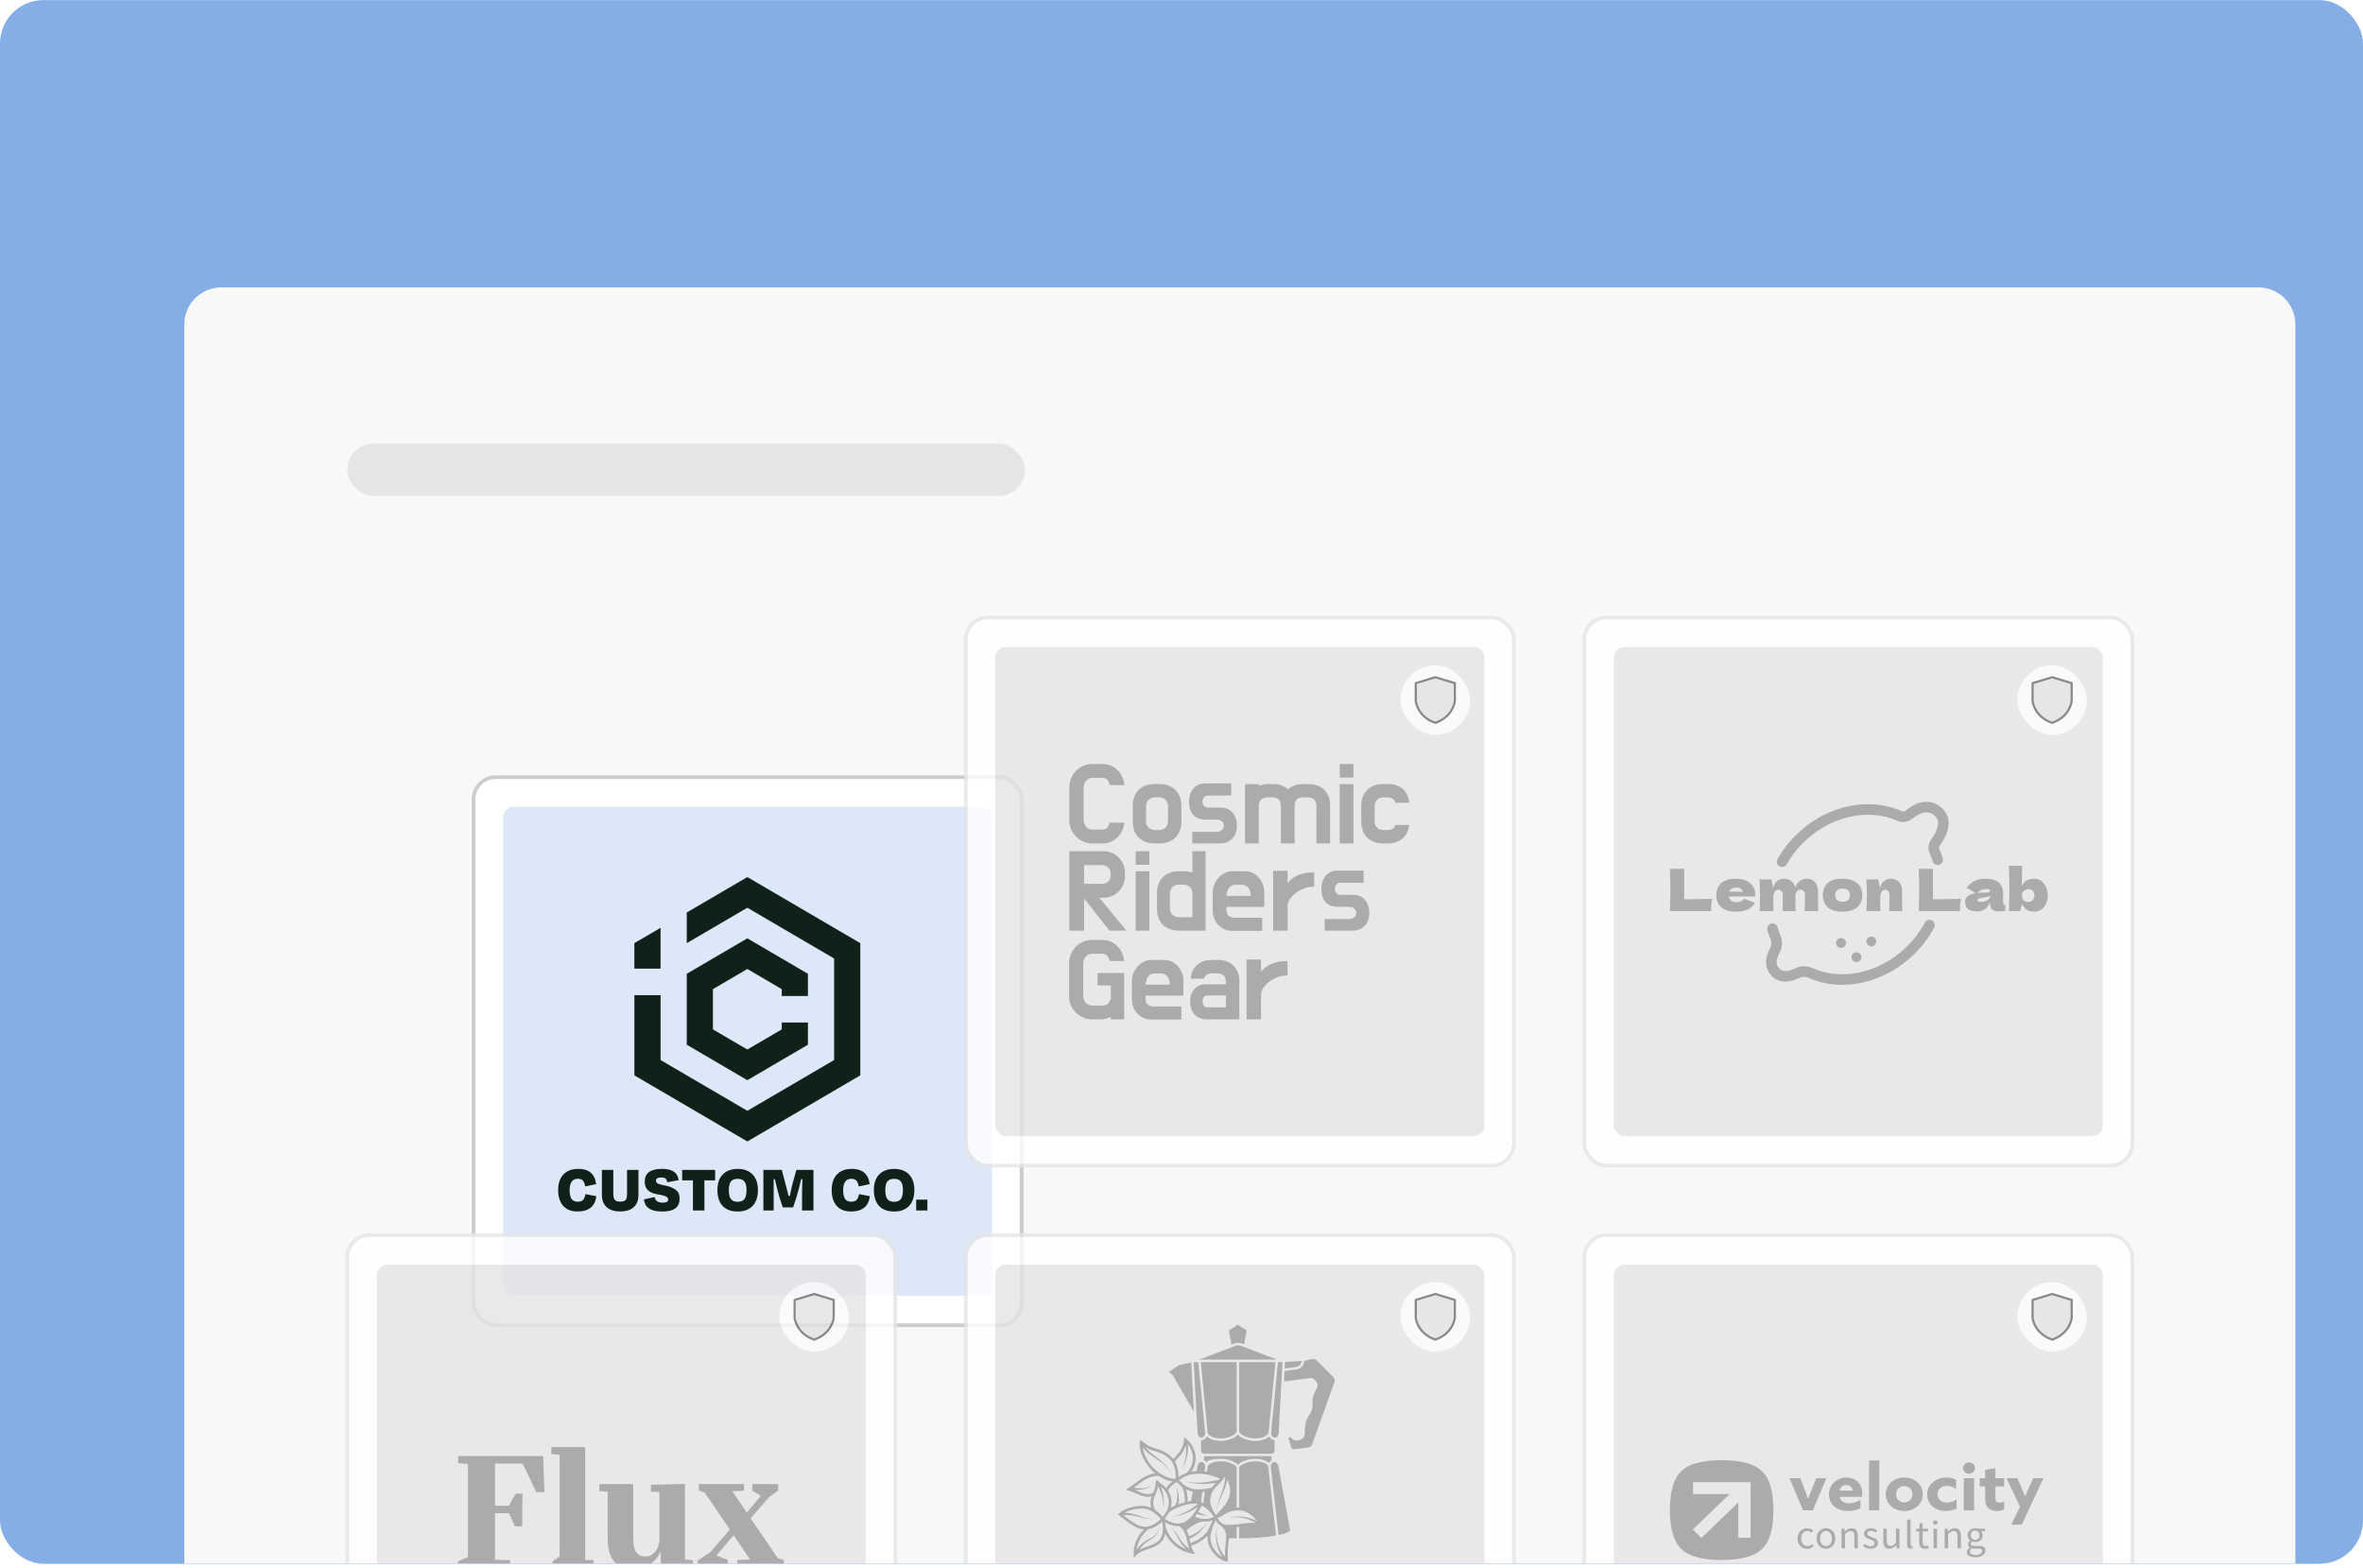 <svg width="544" height="361" viewBox="0 0 544 361" fill="none" xmlns="http://www.w3.org/2000/svg">
<g clip-path="url(#clip0_12541_15547)">
<rect width="544" height="360" transform="translate(0 0.024)" fill="white"/>
<g clip-path="url(#clip1_12541_15547)">
<rect y="0.024" width="544" height="360" rx="10" fill="#85ADE6"/>
<g filter="url(#filter0_dddd_12541_15547)">
<g clip-path="url(#clip2_12541_15547)">
<path d="M29 37.55C29 32.841 32.817 29.024 37.526 29.024H506.474C511.183 29.024 515 32.841 515 37.55V360.024H29V37.55Z" fill="#F8F8F8"/>
<rect x="66.516" y="65.024" width="156" height="12" rx="6" fill="#E5E5E5"/>
<g filter="url(#filter1_dddd_12541_15547)">
<rect x="66.516" y="105.024" width="126.189" height="126.19" rx="5.116" fill="#D8D8D8"/>
<rect x="66.516" y="105.024" width="126.189" height="126.19" rx="5.116" fill="white"/>
<rect x="66.516" y="105.024" width="126.189" height="126.19" rx="5.116" stroke="#CCCCCC" stroke-width="0.853" stroke-linejoin="bevel"/>
<rect x="73.337" y="111.845" width="112.547" height="112.549" rx="2.371" fill="#D7E4F7"/>
<rect x="73.337" y="111.845" width="112.547" height="112.549" rx="2.371" fill="white" fill-opacity="0.13"/>
<g clip-path="url(#clip3_12541_15547)">
<path fill-rule="evenodd" clip-rule="evenodd" d="M103.548 155.218V173.678L129.552 188.896L155.556 173.678V143.242L129.552 128.024L115.602 136.185V143.242L129.552 135.08L149.527 146.77V170.15L129.552 181.84L109.577 170.15V155.218H103.548ZM115.602 166.621L129.552 174.787L143.498 166.621V161.515H137.469V163.098L129.552 167.731L121.63 163.098V153.827L129.552 149.189L137.469 153.827V155.404H143.498V150.294L129.552 142.132L115.602 150.294V166.617V166.621ZM109.573 149.107V139.713L103.544 143.237V149.103H109.573V149.107Z" fill="#0F2119"/>
<path d="M90.53 205.024C89.812 205.024 89.171 204.919 88.61 204.715C88.045 204.505 87.574 204.192 87.188 203.764C86.802 203.337 86.511 202.823 86.305 202.214C86.098 201.604 85.995 200.9 85.995 200.086C85.995 199.017 86.183 198.122 86.565 197.399C86.942 196.676 87.475 196.13 88.162 195.762C88.848 195.394 89.664 195.207 90.606 195.207C91.436 195.207 92.136 195.334 92.71 195.589C93.284 195.844 93.742 196.235 94.087 196.758C94.428 197.28 94.648 197.94 94.742 198.726L92.239 199.24C92.127 198.658 91.948 198.222 91.71 197.931C91.468 197.64 91.077 197.494 90.535 197.494C90.055 197.494 89.673 197.612 89.4 197.844C89.122 198.076 88.924 198.39 88.808 198.776C88.691 199.167 88.633 199.599 88.633 200.077C88.633 200.65 88.691 201.132 88.808 201.532C88.924 201.932 89.122 202.237 89.4 202.45C89.678 202.664 90.046 202.768 90.508 202.768C90.885 202.768 91.194 202.705 91.432 202.582C91.665 202.459 91.849 202.264 91.979 202.005C92.109 201.745 92.212 201.418 92.293 201.023L94.783 201.491C94.689 202.282 94.469 202.932 94.114 203.455C93.76 203.973 93.28 204.364 92.679 204.624C92.073 204.883 91.365 205.015 90.544 205.015L90.53 205.024Z" fill="#0F2119"/>
<path d="M100.291 202.75C100.713 202.75 101.036 202.691 101.26 202.573C101.484 202.455 101.641 202.268 101.726 202.014C101.812 201.759 101.857 201.445 101.857 201.073V195.448H104.485V201.182C104.485 202.418 104.126 203.364 103.404 204.023C102.682 204.683 101.646 205.01 100.291 205.01C98.936 205.01 97.869 204.683 97.151 204.023C96.429 203.364 96.065 202.418 96.065 201.182V195.448H98.694V201.054C98.694 201.427 98.743 201.741 98.842 201.996C98.941 202.25 99.102 202.441 99.327 202.564C99.551 202.687 99.874 202.75 100.295 202.75H100.291Z" fill="#0F2119"/>
<path d="M109.94 205.024C109.151 205.024 108.496 204.946 107.975 204.796C107.455 204.646 107.033 204.442 106.724 204.183C106.41 203.923 106.177 203.623 106.024 203.287C105.872 202.95 105.777 202.6 105.746 202.237L108.204 201.691C108.267 202.023 108.384 202.282 108.559 202.468C108.734 202.655 108.944 202.787 109.196 202.864C109.447 202.941 109.725 202.982 110.034 202.982C110.456 202.982 110.775 202.928 110.994 202.818C111.214 202.709 111.326 202.541 111.326 202.314C111.326 202.136 111.277 201.977 111.174 201.841C111.071 201.7 110.873 201.573 110.582 201.459C110.29 201.345 109.851 201.241 109.267 201.145C108.415 201.009 107.747 200.809 107.262 200.545C106.778 200.281 106.432 199.945 106.235 199.531C106.038 199.117 105.934 198.64 105.934 198.09C105.934 197.158 106.257 196.444 106.912 195.948C107.563 195.457 108.559 195.207 109.9 195.207C110.77 195.207 111.479 195.316 112.022 195.535C112.564 195.753 112.968 196.057 113.237 196.444C113.502 196.835 113.668 197.29 113.731 197.808L111.12 198.29C111.071 198.053 111.003 197.849 110.918 197.681C110.837 197.512 110.698 197.39 110.51 197.308C110.322 197.226 110.07 197.185 109.765 197.185C109.344 197.185 109.034 197.244 108.828 197.358C108.621 197.471 108.518 197.653 108.518 197.903C108.518 198.049 108.559 198.185 108.635 198.317C108.711 198.449 108.877 198.563 109.133 198.667C109.389 198.772 109.783 198.876 110.317 198.981C111.107 199.126 111.739 199.308 112.215 199.527C112.69 199.745 113.058 199.981 113.314 200.236C113.569 200.491 113.74 200.777 113.829 201.091C113.915 201.409 113.959 201.741 113.959 202.096C113.959 202.718 113.82 203.25 113.547 203.691C113.273 204.133 112.838 204.464 112.25 204.687C111.663 204.91 110.896 205.024 109.954 205.024H109.94Z" fill="#0F2119"/>
<path d="M114.547 197.858V195.444H122.137V197.858H114.547ZM117.023 195.457H119.665V204.787H117.023V195.457Z" fill="#0F2119"/>
<path d="M127.317 205.024C126.568 205.024 125.904 204.915 125.321 204.696C124.738 204.478 124.249 204.16 123.863 203.746C123.478 203.332 123.177 202.814 122.971 202.196C122.764 201.577 122.661 200.872 122.661 200.086C122.661 199.017 122.85 198.122 123.222 197.408C123.594 196.689 124.137 196.148 124.841 195.771C125.545 195.394 126.371 195.212 127.317 195.212C128.035 195.212 128.681 195.316 129.26 195.53C129.838 195.744 130.332 196.053 130.735 196.467C131.139 196.876 131.449 197.385 131.664 197.994C131.879 198.604 131.987 199.299 131.987 200.09C131.987 201.15 131.803 202.046 131.435 202.778C131.067 203.51 130.538 204.069 129.852 204.451C129.165 204.833 128.322 205.028 127.317 205.028V205.024ZM127.304 202.782C127.815 202.782 128.223 202.682 128.524 202.478C128.825 202.273 129.04 201.968 129.17 201.559C129.3 201.15 129.363 200.659 129.363 200.086C129.363 199.513 129.296 199.04 129.161 198.663C129.026 198.285 128.816 197.994 128.524 197.799C128.232 197.603 127.829 197.503 127.317 197.503C126.806 197.503 126.425 197.603 126.12 197.799C125.815 197.994 125.599 198.285 125.474 198.672C125.353 199.054 125.29 199.527 125.29 200.09C125.29 200.654 125.353 201.15 125.474 201.555C125.595 201.959 125.81 202.264 126.111 202.473C126.411 202.682 126.81 202.782 127.299 202.782H127.304Z" fill="#0F2119"/>
<path d="M139.043 203.214C139.093 202.859 139.155 202.468 139.218 202.036C139.285 201.604 139.366 201.168 139.465 200.727C139.564 200.286 139.658 199.877 139.747 199.504C139.837 199.131 139.918 198.813 139.976 198.554L140.837 195.439H144.771V204.783H142.143V201.232C142.143 200.65 142.152 200.04 142.174 199.399C142.197 198.763 142.215 198.153 142.237 197.576C142.259 196.999 142.268 196.498 142.268 196.071L142.928 197.581H141.605L142.295 195.962C142.192 196.462 142.071 197.017 141.928 197.635C141.784 198.253 141.627 198.895 141.461 199.558C141.291 200.222 141.107 200.904 140.9 201.6L140.084 204.078H137.702L136.886 201.541C136.679 200.804 136.5 200.118 136.347 199.486C136.195 198.854 136.051 198.244 135.917 197.662C135.782 197.08 135.661 196.503 135.549 195.935L136.208 197.585H135.024L135.562 196.044C135.585 196.498 135.594 197.017 135.603 197.594C135.607 198.172 135.612 198.776 135.612 199.408V204.783H133.243V195.439H137.482L138.325 198.663C138.388 198.89 138.465 199.181 138.563 199.536C138.662 199.89 138.756 200.286 138.855 200.727C138.953 201.168 139.048 201.6 139.137 202.027C139.232 202.455 139.308 202.846 139.366 203.209L138.442 201.418H139.734L139.025 203.209L139.043 203.214Z" fill="#0F2119"/>
<path d="M153.501 205.024C152.783 205.024 152.142 204.919 151.581 204.715C151.016 204.505 150.545 204.192 150.159 203.764C149.773 203.337 149.482 202.823 149.275 202.214C149.069 201.604 148.966 200.9 148.966 200.086C148.966 199.017 149.154 198.122 149.536 197.399C149.912 196.676 150.446 196.13 151.132 195.762C151.819 195.394 152.635 195.207 153.577 195.207C154.407 195.207 155.107 195.334 155.681 195.589C156.255 195.844 156.713 196.235 157.058 196.758C157.399 197.28 157.619 197.94 157.713 198.726L155.21 199.24C155.098 198.658 154.918 198.222 154.681 197.931C154.438 197.64 154.048 197.494 153.505 197.494C153.025 197.494 152.644 197.612 152.37 197.844C152.092 198.076 151.895 198.39 151.778 198.776C151.662 199.167 151.603 199.599 151.603 200.077C151.603 200.65 151.662 201.132 151.778 201.532C151.895 201.932 152.092 202.237 152.37 202.45C152.649 202.664 153.016 202.768 153.478 202.768C153.855 202.768 154.165 202.705 154.403 202.582C154.64 202.459 154.82 202.264 154.95 202.005C155.08 201.745 155.183 201.418 155.264 201.023L157.753 201.491C157.659 202.282 157.439 202.932 157.085 203.455C156.731 203.973 156.251 204.364 155.65 204.624C155.044 204.883 154.335 205.015 153.514 205.015L153.501 205.024Z" fill="#0F2119"/>
<path d="M163.334 205.024C162.585 205.024 161.921 204.915 161.338 204.696C160.755 204.478 160.266 204.16 159.88 203.746C159.494 203.332 159.194 202.814 158.987 202.196C158.781 201.577 158.678 200.872 158.678 200.086C158.678 199.017 158.866 198.122 159.238 197.408C159.611 196.689 160.154 196.148 160.858 195.771C161.562 195.394 162.387 195.212 163.334 195.212C164.052 195.212 164.698 195.316 165.276 195.53C165.855 195.744 166.348 196.053 166.752 196.467C167.156 196.876 167.465 197.385 167.681 197.994C167.896 198.604 168.004 199.299 168.004 200.09C168.004 201.15 167.82 202.046 167.452 202.778C167.084 203.51 166.555 204.069 165.868 204.451C165.182 204.833 164.339 205.028 163.334 205.028V205.024ZM163.32 202.782C163.832 202.782 164.24 202.682 164.541 202.478C164.841 202.273 165.056 201.968 165.187 201.559C165.317 201.15 165.379 200.659 165.379 200.086C165.379 199.513 165.312 199.04 165.178 198.663C165.043 198.285 164.832 197.994 164.541 197.799C164.249 197.603 163.845 197.503 163.334 197.503C162.823 197.503 162.441 197.603 162.136 197.799C161.831 197.994 161.616 198.285 161.49 198.672C161.369 199.054 161.306 199.527 161.306 200.09C161.306 200.654 161.369 201.15 161.49 201.555C161.611 201.959 161.827 202.264 162.127 202.473C162.428 202.682 162.827 202.782 163.316 202.782H163.32Z" fill="#0F2119"/>
<path d="M168.42 202.296H170.999V204.787H168.42V202.296Z" fill="#0F2119"/>
</g>
</g>
<g opacity="0.8">
<rect x="208.905" y="105.024" width="126.189" height="126.19" rx="5.116" fill="#D8D8D8"/>
<rect x="208.905" y="105.024" width="126.189" height="126.19" rx="5.116" fill="white"/>
<rect x="208.905" y="105.024" width="126.189" height="126.19" rx="5.116" stroke="#E5E5E5" stroke-width="0.853" stroke-linejoin="bevel"/>
<rect x="215.727" y="111.845" width="112.547" height="112.549" rx="2.371" fill="#D8D8D8"/>
<rect x="215.727" y="111.845" width="112.547" height="112.549" rx="2.371" fill="white" fill-opacity="0.3"/>
<path d="M242.01 152.25H245.406C245.149 154.937 243.127 157.044 240.355 157.044H238.056C235.131 157.044 232.747 154.657 232.747 151.735V144.082C232.747 141.138 235.134 138.751 238.056 138.751H240.355C243.149 138.751 245.149 140.878 245.406 143.61H242.032C241.84 142.665 241.387 141.933 240.335 141.933H238.078C236.831 141.933 236.036 142.985 236.036 144.255V151.54C236.036 152.808 236.831 153.862 238.078 153.862H240.335C241.367 153.862 241.797 153.175 242.012 152.25H242.01Z" fill="#979797"/>
<path d="M253.478 143.372C256.617 143.372 258.529 145.329 258.529 148.358V152.035C258.529 155.066 256.617 157.043 253.478 157.043H252.381C249.265 157.043 247.353 155.066 247.353 152.035V148.358C247.353 145.327 249.265 143.372 252.381 143.372H253.478ZM252.381 146.446C251.264 146.446 250.404 147.284 250.404 148.446V151.95C250.404 153.109 251.264 153.949 252.381 153.949H253.478C254.618 153.949 255.455 153.112 255.455 151.95V148.446C255.455 147.286 254.618 146.446 253.478 146.446H252.381Z" fill="#979797"/>
<path d="M270.017 146.017H264.686C263.784 146.017 263.396 146.791 263.396 147.456C263.396 148.121 263.891 148.788 264.556 148.788H267.543C270.057 148.788 271.327 150.638 271.327 153.002V153.087C271.327 155.452 269.692 157.041 267.543 157.041H261.052V154.377H266.641C267.458 154.377 268.295 153.925 268.338 152.98V153.002C268.338 151.993 267.478 151.563 266.641 151.563H264.234C261.032 151.563 260.3 149.391 260.3 147.349C260.3 145.157 261.612 143.222 264.019 143.222H270.015V146.017H270.017Z" fill="#979797"/>
<path d="M286.777 146.427C284.865 146.427 284.605 147.395 284.605 148.662V157.044H281.446V148.684C281.446 147.395 281.146 146.427 279.254 146.427H278.609C276.717 146.427 276.352 147.395 276.352 148.684V157.044H273.193V143.376H276.352V143.783C277.02 143.526 277.772 143.376 278.587 143.376H279.747C281.166 143.376 282.303 143.848 283.101 144.58C283.938 143.85 285.1 143.376 286.54 143.376H287.914C291.116 143.376 292.773 145.717 292.773 148.039V157.044H289.634V148.684C289.634 147.395 289.334 146.427 287.442 146.427H286.775H286.777Z" fill="#979797"/>
<path d="M298.146 141.891H294.987V138.751H298.146V141.891ZM298.146 157.044H294.987V143.375H298.146V157.044Z" fill="#979797"/>
<path d="M307.797 152.787H310.978C310.678 155.389 308.914 157.043 306.099 157.043H305.002C301.886 157.043 299.951 155.066 299.951 152.035V148.358C299.951 145.327 301.886 143.372 305.002 143.372H306.099C308.979 143.372 310.743 145.027 311.001 147.693H307.819C307.627 146.919 307.002 146.446 306.099 146.446H305.002C303.863 146.446 303.025 147.284 303.025 148.446V151.95C303.025 153.109 303.863 153.949 305.002 153.949H306.099C306.959 153.949 307.604 153.519 307.797 152.79V152.787Z" fill="#979797"/>
<path d="M236.144 169.725V177.118H232.747V158.825H240.592C243.364 158.825 245.559 161.06 245.559 163.792V164.586C245.559 167.316 243.367 169.552 240.592 169.552H239.668L245.878 177.118H241.987L236.141 169.725H236.144ZM236.144 162.03V166.351H240.055C241.582 166.351 242.269 165.534 242.269 164.201C242.269 162.869 241.56 162.03 240.055 162.03H236.144Z" fill="#979797"/>
<path d="M251.18 161.965H248.021V158.825H251.18V161.965ZM251.18 177.118H248.021V163.449H251.18V177.118Z" fill="#979797"/>
<path d="M257.957 177.118C254.841 177.118 252.929 175.141 252.929 172.109V168.433C252.929 165.401 254.841 163.447 257.957 163.447H259.055C259.784 163.447 260.474 163.554 261.074 163.769V158.825H264.106V177.118H257.957ZM261.074 174.024V168.52C261.074 167.361 260.192 166.521 259.055 166.521H257.957C256.818 166.521 255.893 167.358 255.893 168.52V172.024C255.893 173.184 256.818 174.024 257.957 174.024H261.074Z" fill="#979797"/>
<path d="M265.758 168.306C265.758 165.684 267.972 163.448 270.164 163.448H273.216C276.01 163.448 277.622 166.049 277.622 168.199V171.66H268.917V172.39C268.917 173.68 269.734 174.152 270.894 174.152H277.15V177.161H270.187C267.757 177.161 265.758 175.162 265.758 172.475V168.306ZM268.959 169.123H274.505V168.973C274.505 167.619 273.711 166.567 272.528 166.567H270.851C269.712 166.567 268.959 167.706 268.959 168.973V169.123Z" fill="#979797"/>
<path d="M288.734 163.707H289.099V167.038H288.734C286.132 167.038 282.996 169.36 282.996 171.422V177.118H279.664V163.339H282.996V166.241C284.028 164.564 286.457 163.704 288.734 163.704V163.707Z" fill="#979797"/>
<path d="M300.489 166.094H295.158C294.256 166.094 293.868 166.869 293.868 167.534C293.868 168.199 294.363 168.866 295.028 168.866H298.014C300.529 168.866 301.798 170.715 301.798 173.08V173.165C301.798 175.529 300.164 177.119 298.014 177.119H291.524V174.454H297.112C297.93 174.454 298.767 174.002 298.809 173.057V173.08C298.809 172.07 297.95 171.64 297.112 171.64H294.705C291.504 171.64 290.771 169.468 290.771 167.426C290.771 165.234 292.084 163.3 294.49 163.3H300.486V166.094H300.489Z" fill="#979797"/>
<path d="M242.297 192.754V189.725H239.245V186.866H245.371V197.548H242.297V196.968C241.545 197.333 240.707 197.548 239.847 197.548H237.998C235.074 197.548 232.689 195.164 232.689 192.239V184.587C232.689 181.642 235.076 179.255 237.998 179.255H240.297C243.092 179.255 245.091 181.382 245.348 184.114H242.039C241.824 183.169 241.33 182.437 240.277 182.437H238.02C236.773 182.437 235.936 183.489 235.936 184.759V192.044C235.936 193.312 236.773 194.366 238.02 194.366H240.385C241.417 194.366 242.082 193.679 242.297 192.754Z" fill="#979797"/>
<path d="M247.141 188.735C247.141 186.113 249.355 183.876 251.547 183.876H254.599C257.393 183.876 259.005 186.478 259.005 188.625V192.086H250.3V192.816C250.3 194.106 251.117 194.578 252.277 194.578H258.532V197.587H251.569C249.14 197.587 247.141 195.588 247.141 192.901V188.732V188.735ZM250.345 189.55H255.891V189.4C255.891 188.045 255.096 186.993 253.914 186.993H252.237C251.097 186.993 250.345 188.133 250.345 189.4V189.55Z" fill="#979797"/>
<path d="M260.679 188.198C260.829 185.918 262.356 183.876 265.473 183.876H267.085C270.287 183.876 271.879 186.218 271.879 188.54V197.545H264.248C261.841 197.545 260.552 195.653 260.552 193.419C260.552 191.184 261.884 189.465 264.183 189.465H268.782V189.185C268.782 187.895 268.525 186.928 266.61 186.928H265.943C264.481 186.928 264.008 187.335 263.771 188.195H260.677L260.679 188.198ZM264.356 194.773H268.784V192.044H264.356C263.903 192.044 263.431 192.496 263.431 193.419C263.431 194.341 263.903 194.773 264.356 194.773Z" fill="#979797"/>
<path d="M282.618 184.134H282.983V187.466H282.618C280.016 187.466 276.879 189.788 276.879 191.85V197.545H273.548V183.769H276.879V186.671C277.912 184.994 280.341 184.134 282.618 184.134Z" fill="#979797"/>
<g opacity="0.8">
<rect x="308.575" y="115.599" width="16.85" height="16.85" rx="8.425" fill="#D8D8D8"/>
<rect x="308.575" y="115.599" width="16.85" height="16.85" rx="8.425" fill="white"/>
<rect x="308.575" y="115.599" width="16.85" height="16.85" rx="8.425" stroke="#E5E5E5" stroke-width="0.85" stroke-linejoin="bevel"/>
<g opacity="0.8">
<path d="M317.001 129.274C321.137 127.874 321.5 124.291 321.5 124.291V120.145L317.001 118.774L312.5 120.145V124.291C312.5 124.291 312.866 127.871 317.001 129.274Z" fill="#D8D8D8"/>
<path d="M317.001 129.274C321.137 127.874 321.5 124.291 321.5 124.291V120.145L317.001 118.774L312.5 120.145V124.291C312.5 124.291 312.866 127.871 317.001 129.274Z" stroke="#222222" stroke-width="0.5" stroke-miterlimit="10" stroke-linejoin="round"/>
</g>
</g>
</g>
<g opacity="0.8">
<rect x="351.295" y="105.024" width="126.189" height="126.19" rx="5.116" fill="#D8D8D8"/>
<rect x="351.295" y="105.024" width="126.189" height="126.19" rx="5.116" fill="white"/>
<rect x="351.295" y="105.024" width="126.189" height="126.19" rx="5.116" stroke="#E5E5E5" stroke-width="0.853" stroke-linejoin="bevel"/>
<rect x="358.116" y="111.845" width="112.547" height="112.549" rx="2.371" fill="#D8D8D8"/>
<rect x="358.116" y="111.845" width="112.547" height="112.549" rx="2.371" fill="white" fill-opacity="0.3"/>
<path d="M410.65 189.593C407.895 189.593 405.248 189.042 402.847 187.955C402.223 187.673 401.504 187.687 400.872 187.992C398.229 189.272 395.955 189.122 394.468 187.57C393.526 186.587 393.07 185.367 393.148 184.043C393.203 183.113 393.515 182.142 394.075 181.156C394.428 180.534 394.469 179.763 394.184 179.094C393.899 178.42 393.651 177.717 393.449 177.002C393.266 176.358 393.643 175.688 394.29 175.506C394.936 175.324 395.609 175.699 395.791 176.344C395.966 176.962 396.18 177.569 396.426 178.149C397.002 179.506 396.915 181.076 396.194 182.349C394.943 184.553 395.911 185.564 396.229 185.895C397.12 186.826 398.667 186.363 399.808 185.81C401.093 185.188 402.568 185.165 403.854 185.747C406.928 187.138 410.489 187.516 414.151 186.84C417.96 186.137 421.591 184.333 424.652 181.622C426.728 179.785 428.425 177.648 429.698 175.27C430.014 174.679 430.751 174.455 431.345 174.77C431.938 175.085 432.162 175.82 431.846 176.411C430.437 179.043 428.561 181.407 426.27 183.436C422.877 186.44 418.84 188.442 414.595 189.225C413.266 189.47 411.946 189.592 410.65 189.592V189.593Z" fill="#979797"/>
<path d="M396.817 162.474C396.614 162.474 396.409 162.423 396.22 162.317C395.634 161.988 395.428 161.248 395.758 160.665C396.702 159.001 397.853 157.428 399.178 155.991C402.537 152.351 406.743 149.82 411.339 148.67C413.575 148.11 415.825 147.904 418.024 148.057C420.279 148.215 422.428 148.746 424.41 149.638C424.668 149.754 425.047 149.665 425.353 149.416C426.167 148.755 427.446 147.899 428.917 147.581C430.744 147.186 432.431 147.699 433.796 149.064C435.041 150.31 435.452 151.962 434.984 153.842C434.623 155.294 433.805 156.608 433.182 157.454C432.979 157.729 432.914 158.057 433.017 158.288C433.327 158.987 433.594 159.716 433.813 160.458C434.002 161.1 433.633 161.774 432.988 161.963C432.343 162.151 431.667 161.784 431.477 161.141C431.287 160.501 431.056 159.869 430.789 159.266C430.335 158.24 430.5 156.996 431.219 156.02C431.915 155.073 432.414 154.093 432.621 153.259C432.966 151.872 432.472 151.177 432.071 150.776C431.289 149.994 430.451 149.732 429.434 149.952C428.434 150.169 427.5 150.802 426.892 151.297C425.857 152.139 424.522 152.35 423.409 151.849C421.69 151.077 419.821 150.615 417.855 150.478C415.912 150.342 413.919 150.526 411.933 151.023C407.799 152.058 404.008 154.344 400.971 157.634C399.771 158.934 398.731 160.355 397.879 161.859C397.655 162.254 397.242 162.476 396.818 162.476L396.817 162.474Z" fill="#979797"/>
<path d="M410.411 181.09C411.037 181.09 411.544 180.584 411.544 179.961C411.544 179.337 411.037 178.832 410.411 178.832C409.785 178.832 409.277 179.337 409.277 179.961C409.277 180.584 409.785 181.09 410.411 181.09Z" fill="#979797"/>
<path d="M413.954 184.367C414.58 184.367 415.087 183.862 415.087 183.238C415.087 182.615 414.58 182.109 413.954 182.109C413.328 182.109 412.82 182.615 412.82 183.238C412.82 183.862 413.328 184.367 413.954 184.367Z" fill="#979797"/>
<path d="M417.374 180.743C417.999 180.743 418.507 180.238 418.507 179.614C418.507 178.991 417.999 178.485 417.374 178.485C416.748 178.485 416.24 178.991 416.24 179.614C416.24 180.238 416.748 180.743 417.374 180.743Z" fill="#979797"/>
<path d="M374.295 169.908C376.895 169.89 379.048 169.846 380.751 169.774C380.635 170.23 380.563 170.668 380.536 171.088C380.509 171.507 380.496 172.017 380.496 172.615H371.013C371.084 170.882 371.12 169.261 371.12 167.751C371.12 166.241 371.084 164.62 371.013 162.886H374.295V169.908Z" fill="#979797"/>
<path d="M388.943 169.264H384.558C384.63 169.658 384.807 169.977 385.089 170.222C385.371 170.468 385.773 170.591 386.293 170.591C386.669 170.591 387.024 170.517 387.356 170.37C387.688 170.222 387.952 170.015 388.149 169.746C388.75 170.041 389.548 170.359 390.543 170.698C390.266 171.323 389.761 171.821 389.03 172.192C388.299 172.562 387.347 172.748 386.172 172.748C384.647 172.748 383.52 172.398 382.789 171.696C382.058 170.995 381.692 170.073 381.692 168.929C381.692 167.785 382.056 166.905 382.782 166.208C383.508 165.512 384.638 165.163 386.172 165.163C387.087 165.163 387.88 165.315 388.553 165.619C389.226 165.923 389.741 166.345 390.1 166.885C390.458 167.426 390.638 168.045 390.638 168.741C390.638 168.974 390.628 169.148 390.611 169.264H388.943H388.943ZM385.258 167.442C384.97 167.612 384.769 167.844 384.652 168.139H387.827C387.719 167.853 387.545 167.623 387.302 167.449C387.059 167.275 386.746 167.188 386.361 167.188C385.912 167.188 385.545 167.273 385.258 167.442Z" fill="#979797"/>
<path d="M402.004 172.615C402.076 171.444 402.111 170.234 402.111 168.984C402.111 168.582 402.011 168.267 401.809 168.039C401.607 167.812 401.34 167.697 401.009 167.697C400.703 167.697 400.441 167.831 400.222 168.1C400.002 168.368 399.893 168.756 399.893 169.265V169.252C399.893 170.833 399.915 171.954 399.96 172.615H396.933C396.987 171.302 397.014 170.092 397.014 168.984C397.014 168.592 396.917 168.279 396.725 168.046C396.532 167.814 396.288 167.698 395.992 167.698C395.678 167.698 395.416 167.83 395.205 168.093C394.994 168.357 394.871 168.717 394.835 169.172C394.817 169.851 394.808 170.333 394.808 170.619C394.808 171.226 394.826 171.892 394.862 172.615H391.647C391.719 171.329 391.755 170.115 391.755 168.971C391.755 167.827 391.719 166.604 391.647 165.299C392.239 165.325 392.692 165.339 393.006 165.339C393.338 165.339 393.791 165.325 394.365 165.299L394.768 167.282C394.974 166.558 395.302 166.025 395.75 165.681C396.198 165.337 396.714 165.165 397.297 165.165C397.996 165.165 398.568 165.357 399.012 165.74C399.456 166.125 399.732 166.625 399.839 167.241C400.045 166.607 400.391 166.102 400.875 165.727C401.359 165.352 401.91 165.164 402.529 165.164C403.336 165.164 403.968 165.434 404.426 165.975C404.883 166.515 405.112 167.254 405.112 168.193V170.417C405.112 171.427 405.12 172.159 405.138 172.615H402.004Z" fill="#979797"/>
<path d="M407.297 171.697C406.575 170.996 406.214 170.073 406.214 168.929C406.214 167.786 406.575 166.906 407.297 166.209C408.019 165.512 409.146 165.164 410.68 165.164C411.711 165.164 412.574 165.332 413.269 165.666C413.964 166.001 414.478 166.453 414.809 167.02C415.141 167.587 415.307 168.224 415.307 168.929C415.307 170.082 414.924 171.006 414.157 171.703C413.39 172.4 412.231 172.749 410.68 172.749C409.128 172.749 408.018 172.398 407.296 171.697H407.297ZM412.038 170.055C412.325 169.778 412.468 169.408 412.468 168.943C412.468 168.505 412.325 168.146 412.038 167.865C411.751 167.583 411.317 167.442 410.733 167.442C410.15 167.442 409.725 167.581 409.455 167.858C409.186 168.135 409.052 168.497 409.052 168.943C409.052 169.389 409.186 169.778 409.455 170.055C409.725 170.332 410.15 170.471 410.733 170.471C411.317 170.471 411.751 170.333 412.038 170.055Z" fill="#979797"/>
<path d="M421.494 172.615C421.548 171.301 421.575 170.091 421.575 168.984C421.575 168.591 421.478 168.278 421.286 168.046C421.093 167.813 420.849 167.698 420.553 167.698C420.257 167.698 420.006 167.829 419.8 168.093C419.593 168.357 419.472 168.716 419.436 169.171C419.418 169.85 419.409 170.333 419.409 170.618C419.409 171.226 419.427 171.892 419.463 172.615H416.248C416.32 171.329 416.356 170.114 416.356 168.97C416.356 167.826 416.32 166.603 416.248 165.298C416.84 165.325 417.293 165.338 417.607 165.338C417.938 165.338 418.391 165.325 418.965 165.298L419.355 167.268C419.561 166.554 419.884 166.025 420.324 165.681C420.763 165.337 421.275 165.165 421.857 165.165C422.395 165.165 422.861 165.283 423.256 165.52C423.65 165.757 423.948 166.076 424.15 166.478C424.352 166.88 424.453 167.331 424.453 167.831V169.761C424.453 170.949 424.475 171.9 424.52 172.615H421.494H421.494Z" fill="#979797"/>
<path d="M431.569 169.908C434.17 169.89 436.322 169.846 438.026 169.774C437.909 170.23 437.838 170.668 437.81 171.088C437.784 171.507 437.77 172.017 437.77 172.615H428.287C428.359 170.882 428.395 169.261 428.395 167.751C428.395 166.241 428.359 164.62 428.287 162.886H431.569V169.908Z" fill="#979797"/>
<path d="M447.724 170.39C447.724 170.694 447.76 170.908 447.832 171.033C447.904 171.158 448.047 171.248 448.262 171.301L448.208 172.561C447.921 172.606 447.672 172.637 447.462 172.655C447.251 172.673 446.971 172.681 446.621 172.681C445.85 172.681 445.339 172.509 445.087 172.165C444.836 171.821 444.711 171.382 444.711 170.845V170.51C444.451 171.243 444.072 171.788 443.575 172.145C443.077 172.503 442.443 172.681 441.671 172.681C440.774 172.681 440.1 172.502 439.647 172.145C439.194 171.788 438.968 171.256 438.968 170.55C438.968 169.97 439.16 169.514 439.546 169.183C439.931 168.853 440.528 168.625 441.335 168.5C440.653 168.018 439.972 167.598 439.29 167.241C439.828 166.562 440.442 166.046 441.133 165.693C441.824 165.34 442.662 165.164 443.648 165.164C445.029 165.164 446.054 165.461 446.722 166.055C447.39 166.649 447.724 167.562 447.724 168.795V170.39V170.39ZM442.72 167.751C442.371 167.903 442.057 168.13 441.779 168.434C442.317 168.371 442.99 168.34 443.797 168.34C444.129 168.34 444.362 168.3 444.496 168.219C444.631 168.139 444.698 168.036 444.698 167.911C444.698 167.804 444.631 167.712 444.496 167.636C444.362 167.56 444.173 167.522 443.931 167.522C443.474 167.522 443.07 167.598 442.72 167.749V167.751ZM443.877 170.209C444.281 170.018 444.559 169.765 444.711 169.452V169.104C444.496 169.211 444.258 169.294 443.998 169.352C443.738 169.41 443.424 169.466 443.057 169.519L442.573 169.6C442.07 169.698 441.819 169.868 441.819 170.109C441.819 170.368 442.053 170.497 442.519 170.497C443.021 170.497 443.474 170.401 443.877 170.209Z" fill="#979797"/>
<path d="M456.515 165.707C456.986 166.069 457.351 166.547 457.611 167.141C457.871 167.735 458.001 168.367 458.001 169.037C458.001 169.707 457.871 170.339 457.611 170.906C457.351 171.473 456.988 171.922 456.522 172.253C456.055 172.583 455.531 172.749 454.948 172.749C454.266 172.749 453.674 172.604 453.172 172.313C452.669 172.023 452.293 171.565 452.042 170.94L451.652 172.615H449.069C449.123 170.935 449.15 169.198 449.15 167.402C449.15 165.607 449.123 163.851 449.069 162.19H452.11L452.069 163.838C452.024 164.999 452.002 166.035 452.002 166.947C452.244 166.339 452.614 165.89 453.112 165.6C453.609 165.309 454.208 165.165 454.907 165.165C455.508 165.165 456.044 165.345 456.515 165.707ZM454.558 170.068C454.808 169.782 454.934 169.412 454.934 168.956C454.934 168.545 454.797 168.212 454.524 167.958C454.25 167.703 453.911 167.576 453.508 167.576C453.302 167.576 453.086 167.623 452.862 167.717C452.638 167.81 452.445 167.963 452.284 168.172C452.123 168.383 452.042 168.643 452.042 168.956C452.042 169.51 452.168 169.906 452.418 170.142C452.669 170.378 453.042 170.497 453.535 170.497C453.965 170.497 454.306 170.354 454.558 170.068Z" fill="#979797"/>
<g opacity="0.8">
<rect x="450.575" y="115.599" width="16.85" height="16.85" rx="8.425" fill="#D8D8D8"/>
<rect x="450.575" y="115.599" width="16.85" height="16.85" rx="8.425" fill="white"/>
<rect x="450.575" y="115.599" width="16.85" height="16.85" rx="8.425" stroke="#E5E5E5" stroke-width="0.85" stroke-linejoin="bevel"/>
<g opacity="0.8">
<path d="M459.001 129.274C463.137 127.874 463.5 124.291 463.5 124.291V120.145L459.001 118.774L454.5 120.145V124.291C454.5 124.291 454.866 127.871 459.001 129.274Z" fill="#D8D8D8"/>
<path d="M459.001 129.274C463.137 127.874 463.5 124.291 463.5 124.291V120.145L459.001 118.774L454.5 120.145V124.291C454.5 124.291 454.866 127.871 459.001 129.274Z" stroke="#222222" stroke-width="0.5" stroke-miterlimit="10" stroke-linejoin="round"/>
</g>
</g>
</g>
<g opacity="0.8">
<rect x="66.516" y="247.213" width="126.189" height="126.189" rx="5.116" fill="#D8D8D8"/>
<rect x="66.516" y="247.213" width="126.189" height="126.189" rx="5.116" fill="white"/>
<rect x="66.516" y="247.213" width="126.189" height="126.189" rx="5.116" stroke="#E5E5E5" stroke-width="0.853" stroke-linejoin="bevel"/>
<rect x="73.337" y="254.033" width="112.547" height="112.549" rx="2.371" fill="#D8D8D8"/>
<rect x="73.337" y="254.033" width="112.547" height="112.549" rx="2.371" fill="white" fill-opacity="0.3"/>
<g clip-path="url(#clip4_12541_15547)">
<path d="M106.875 306.748C106.875 306.748 106.798 308.877 106.798 310.526V314.261H105.123L103.72 311.247H100.526V321.972L103.992 322.051V323.538H92V322.332L94.297 321.327V299.92L92.038 299.719V298.073H111.626C111.626 299.077 111.899 306.388 111.899 306.388H110.031L106.875 299.801H100.528V309.524H103.722L105.241 306.751H106.878L106.875 306.748Z" fill="#979797"/>
<path d="M121.282 296.024V322.014H123.192V323.541H113.766V322.335L115.401 321.211V297.792L113.494 297.63V296.024H121.282Z" fill="#979797"/>
<path d="M144.26 304.501V321.935L146.089 322.054V323.541H138.768L138.612 320.045C137.833 322.173 135.574 324.021 132.419 324.021C128.875 324.021 126.46 322.414 126.46 316.951V306.306L124.551 306.144V304.538H132.339V317.192C132.339 320.326 133.585 321.211 135.222 321.211C136.859 321.211 138.375 319.644 138.375 317.033V306.388L136.427 306.269V304.702L144.254 304.501H144.26Z" fill="#979797"/>
<path d="M154.576 314.984L148.813 306.507L147.451 305.985V304.54H157.85V306.067L155.162 306.187L158.51 311.128L161.704 307.231L159.757 306.067V304.54H165.716V306.028L163.652 307.515L159.369 312.416L165.638 321.617L167 322.06V323.547H156.29V322.02L159.25 321.901L155.473 316.315L151.501 320.975L154.15 322.02V323.547H147.179V322.142L150.1 320.215L154.579 314.993L154.576 314.984Z" fill="#979797"/>
</g>
<g opacity="0.8">
<rect x="165.575" y="257.599" width="16.85" height="16.85" rx="8.425" fill="#D8D8D8"/>
<rect x="165.575" y="257.599" width="16.85" height="16.85" rx="8.425" fill="white"/>
<rect x="165.575" y="257.599" width="16.85" height="16.85" rx="8.425" stroke="#E5E5E5" stroke-width="0.85" stroke-linejoin="bevel"/>
<g opacity="0.8">
<path d="M174.001 271.274C178.137 269.874 178.5 266.291 178.5 266.291V262.145L174.001 260.774L169.5 262.145V266.291C169.5 266.291 169.866 269.871 174.001 271.274Z" fill="#D8D8D8"/>
<path d="M174.001 271.274C178.137 269.874 178.5 266.291 178.5 266.291V262.145L174.001 260.774L169.5 262.145V266.291C169.5 266.291 169.866 269.871 174.001 271.274Z" stroke="#222222" stroke-width="0.5" stroke-miterlimit="10" stroke-linejoin="round"/>
</g>
</g>
<rect x="208.905" y="247.213" width="126.189" height="126.189" rx="5.116" fill="#D8D8D8"/>
<rect x="208.905" y="247.213" width="126.189" height="126.189" rx="5.116" fill="white"/>
<rect x="208.905" y="247.213" width="126.189" height="126.189" rx="5.116" stroke="#E5E5E5" stroke-width="0.853" stroke-linejoin="bevel"/>
<rect x="215.727" y="254.033" width="112.547" height="112.549" rx="2.371" fill="#D8D8D8"/>
<rect x="215.727" y="254.033" width="112.547" height="112.549" rx="2.371" fill="white" fill-opacity="0.3"/>
<path d="M293.566 279.963L289.698 276.073C289.396 275.772 288.953 275.653 288.542 275.764L287.685 275.995C287.42 276.065 287.155 276.112 286.889 276.139L286.675 276.809C286.446 277.526 285.813 278.049 285.062 278.141L282.291 278.505L282.158 280.923L288.094 280.126C288.517 280.07 288.942 280.223 289.229 280.537L289.579 280.917C289.967 281.34 290.029 281.977 289.731 282.466L289.542 282.775C289.001 283.655 288.716 284.665 288.716 285.693V286.421C288.716 287.105 288.526 287.775 288.165 288.358L287.819 288.91C287.301 289.744 287.012 290.702 286.983 291.681L286.946 292.895C286.922 293.616 286.436 294.227 285.737 294.416L285.572 294.462C284.884 294.64 284.197 294.379 283.808 293.844C283.741 293.75 283.626 293.704 283.509 293.713C283.419 293.723 283.333 293.775 283.279 293.855C283.225 293.934 283.211 294.033 283.239 294.124L283.831 296.083C283.92 296.38 284.208 296.564 284.516 296.524L287.775 296.101C288.168 296.05 288.494 295.788 288.628 295.417L293.801 281.02C293.933 280.655 293.841 280.24 293.566 279.966V279.963Z" fill="#979797"/>
<path d="M286.122 276.633L286.267 276.181L282.406 276.419L282.324 277.918L284.99 277.568C285.52 277.504 285.963 277.137 286.125 276.633H286.122Z" fill="#979797"/>
<path d="M283.549 315.014L280.843 300.318C280.724 299.922 280.528 299.648 280.272 299.523C280.175 299.475 280.071 299.451 279.965 299.451C279.877 299.451 279.787 299.468 279.701 299.502C279.416 299.611 279.09 299.938 279.104 300.505C279.107 300.587 279.118 300.676 279.136 300.766L279.14 300.789L280.906 316.257C283.57 315.701 283.57 315.183 283.568 315.161C283.564 315.094 283.55 315.018 283.549 315.014Z" fill="#979797"/>
<path d="M279.199 292.613C279.195 292.646 279.193 292.667 279.193 292.687C279.179 293.112 279.327 293.473 279.597 293.688C279.781 293.835 280.003 293.889 280.206 293.838C280.522 293.759 280.783 293.432 280.924 292.937L281.821 276.462H280.777L279.224 292.427C279.213 292.49 279.203 292.553 279.199 292.613Z" fill="#979797"/>
<path d="M272.267 272.72C271.837 272.557 271.366 272.557 270.936 272.72L262.641 275.885H280.564L272.267 272.72Z" fill="#979797"/>
<path d="M278.614 292.66C278.614 292.628 278.617 292.593 278.621 292.556C278.626 292.493 278.636 292.414 278.65 292.336L280.194 276.462H271.846V292.417C271.846 293.024 273.565 294.026 275.524 294.026C277.269 294.026 278.528 293.32 278.614 292.659V292.66Z" fill="#979797"/>
<path d="M279.991 296.803V294.429C279.724 294.415 279.46 294.319 279.235 294.139C279.036 293.981 278.881 293.774 278.776 293.536C278.164 294.177 276.947 294.603 275.525 294.603C273.882 294.603 272.213 293.933 271.558 293.124C270.903 293.933 269.236 294.603 267.593 294.603C266.175 294.603 265.001 294.192 264.415 293.564C264.298 293.815 264.127 294.03 263.904 294.187C263.673 294.35 263.413 294.434 263.155 294.434C263.123 294.434 263.091 294.431 263.06 294.43V296.803C263.06 297.208 263.391 297.539 263.8 297.539H279.251C279.659 297.539 279.992 297.209 279.992 296.803H279.991Z" fill="#979797"/>
<path d="M267.409 298.72C267.466 298.718 267.53 298.718 267.592 298.718C269.267 298.718 270.917 299.34 271.563 300.108C272.222 299.347 273.885 298.718 275.524 298.718C276.943 298.718 278.117 299.104 278.701 299.703C278.837 299.428 279.043 299.202 279.305 299.056V298.116H263.741V299.018C263.958 299.123 264.142 299.285 264.283 299.484C264.743 298.989 265.774 298.738 267.4 298.72C267.4 298.72 267.402 298.72 267.404 298.72C267.404 298.72 267.407 298.72 267.408 298.72H267.409Z" fill="#979797"/>
<path d="M270.728 272.183C271.292 271.969 271.913 271.969 272.475 272.183L272.993 272.381L273.577 269.183L271.524 267.839L269.472 269.183L270.065 272.437L270.728 272.184V272.183Z" fill="#979797"/>
<path d="M264.587 292.604C264.587 292.611 264.587 292.617 264.587 292.624H264.591C264.591 293.299 265.738 294.026 267.591 294.026C269.548 294.026 271.266 293.023 271.266 292.417V276.462H263.007L264.551 292.333C264.567 292.418 264.578 292.506 264.585 292.604H264.587Z" fill="#979797"/>
<path d="M261.779 289.083V289.084L262.069 289.069L262.277 292.936C262.407 293.384 262.63 293.693 262.905 293.807C263.119 293.896 263.361 293.864 263.567 293.717C263.872 293.502 264.037 293.099 264.008 292.642C264.002 292.565 263.993 292.497 263.98 292.431L263.976 292.402L262.425 276.462H261.382L262.065 289.067L261.777 289.082L261.779 289.083Z" fill="#979797"/>
<path d="M256.479 279.359L261.422 287.893L260.805 276.529L257.923 277.166L255.665 278.735L256.449 279.307L256.479 279.359Z" fill="#979797"/>
<path d="M278.564 300.864C278.547 300.771 278.535 300.679 278.53 300.587H278.524C278.524 300.571 278.523 300.553 278.522 300.536C278.462 299.942 277.3 299.295 275.524 299.295C273.511 299.295 271.846 300.28 271.846 300.782V309.954C271.749 309.949 271.652 309.948 271.556 309.948C271.459 309.948 271.362 309.95 271.265 309.956V300.781C271.265 300.278 269.601 299.294 267.59 299.294C267.532 299.291 267.477 299.294 267.419 299.295H267.418C265.763 299.336 264.663 299.983 264.587 300.56C264.587 300.587 264.584 300.62 264.58 300.654H264.576L264.456 301.706C264.36 301.69 264.265 301.675 264.17 301.661C264.074 301.647 263.979 301.632 263.882 301.621L264.004 300.558L264.006 300.358C263.969 299.936 263.719 299.594 263.367 299.486C263.179 299.427 262.991 299.443 262.821 299.534C262.576 299.663 262.387 299.935 262.271 300.318L262.044 301.55C261.944 301.555 261.845 301.562 261.745 301.57C261.644 301.578 261.545 301.588 261.447 301.599C261.231 301.622 261.018 301.653 260.811 301.691C261.166 301.191 261.432 300.664 261.6 300.115C262.403 297.524 260.934 295.037 259.636 294.099L259.161 293.756L259.136 294.338C259.103 295.125 258.819 295.964 258.269 296.904C258.036 297.308 257.704 297.662 257.352 298.037C257.125 298.279 256.895 298.526 256.688 298.792C255.808 297.65 254.399 296.817 252.488 296.317C251.305 296.005 250.767 295.634 249.618 294.769C249.618 294.766 249.616 294.764 249.616 294.76C249.616 294.76 249.613 294.76 249.61 294.762C249.587 294.745 249.563 294.727 249.538 294.709L248.998 294.326L248.954 294.875C248.778 297.086 250.005 299.38 251.212 300.793C251.62 301.267 252.059 301.686 252.535 302.065C251.555 302.17 250.551 302.534 249.588 303.142C249.056 303.48 248.551 303.863 248.064 304.234L247.877 304.375C247.657 304.542 246.397 305.408 246.304 305.468L245.737 305.845L246.393 306.03C247.068 306.221 247.681 306.491 248.329 306.777C248.604 306.898 248.88 307.02 249.165 307.137C249.671 307.344 250.34 307.492 251.012 307.458C251.248 307.446 251.484 307.41 251.714 307.345C251.61 307.628 251.522 307.922 251.472 308.231C251.372 308.867 251.422 309.477 251.607 310.023C250.996 309.737 250.386 309.58 249.784 309.553C248.14 309.486 245.811 309.895 244.202 311.244L243.92 311.48L244.199 311.719C244.325 311.826 247.29 314.352 248.999 314.814C249.307 314.898 249.62 314.944 249.935 314.961C248.376 316.494 247.44 318.723 247.555 320.757L247.596 321.484L248.099 320.953C248.814 320.198 249.88 319.843 250.911 319.5L250.965 319.482C252.151 319.086 253.277 318.652 254.029 317.723C254.49 317.155 254.721 316.499 254.83 315.897C255.153 316.566 255.571 317.206 256.091 317.804C257.335 319.237 259.128 320.232 261.01 320.536L261.672 320.643L261.332 320.069C261.118 319.706 260.946 319.287 260.792 318.738C261.532 318.483 262.167 318.196 262.725 317.862C263.115 317.627 263.467 317.379 263.784 317.115C263.882 317.033 263.977 316.949 264.069 316.864C264.16 316.78 264.246 316.695 264.33 316.608C264.417 316.619 264.505 316.632 264.595 316.643C264.59 316.739 264.586 316.835 264.584 316.931C264.584 317.029 264.584 317.125 264.59 317.222C264.594 317.314 264.601 317.406 264.61 317.5C264.833 319.596 266.85 321.918 268.841 322.37L269.243 322.462L269.225 322.051C269.166 320.685 269.22 319.312 269.383 317.972C269.398 317.844 269.415 317.712 269.429 317.579C269.438 317.484 269.448 317.388 269.456 317.292C269.465 317.198 269.47 317.101 269.476 317.004C270.063 317.022 270.66 317.033 271.264 317.035V314.435C271.361 314.424 271.458 314.413 271.554 314.401C271.651 314.388 271.748 314.376 271.845 314.363V317.035C274.918 317.023 277.815 316.805 280.028 316.419C280.132 316.401 280.233 316.383 280.332 316.364L278.562 300.858L278.564 300.864ZM267.621 304.065C268.053 303.569 268.333 303.218 268.612 302.761C268.627 303.164 268.595 303.576 268.529 303.984C268.172 306.217 266.921 308.252 266.637 310.506C267.111 308.084 268.754 305.92 269.105 303.493C269.265 303.92 269.422 304.338 269.525 304.617C269.597 304.809 269.65 304.988 269.688 305.164C269.93 306.262 269.658 307.56 268.924 308.819C268.389 309.739 267.277 310.868 266.541 311.614C266.526 311.63 266.512 311.643 266.498 311.658C266.356 311.446 266.196 311.207 266.024 310.968C265.733 310.475 265.501 309.98 265.337 309.501C265.206 309.106 265.148 308.68 265.167 308.234C265.198 307.451 265.441 306.664 265.872 305.956C265.901 305.908 265.932 305.861 265.961 305.814L265.977 305.788C266.236 305.415 266.559 305.111 266.902 304.79C267.143 304.564 267.391 304.33 267.622 304.067L267.621 304.065ZM263.349 311.404C263.255 311.362 263.163 311.318 263.072 311.273C262.98 311.226 262.887 311.176 262.797 311.126C262.674 311.057 262.554 310.986 262.438 310.91C262.611 310.627 262.771 310.35 262.915 310.099C262.926 310.079 262.937 310.059 262.948 310.041C262.951 310.035 262.955 310.029 262.959 310.023C263.007 309.938 263.056 309.856 263.1 309.777C263.165 309.665 263.224 309.563 263.278 309.477C263.281 309.471 263.285 309.464 263.288 309.46C263.358 309.496 263.448 309.545 263.555 309.61C263.968 309.862 264.638 310.364 265.506 311.323C265.66 311.577 265.827 311.823 266.001 312.065C265.552 312.316 265.028 312.475 264.461 312.532C264.309 312.55 264.154 312.558 263.982 312.556C263.834 312.559 263.716 312.554 263.603 312.54L263.525 312.53L263.516 312.534C263.419 312.526 263.321 312.512 263.224 312.499C263.129 312.485 263.033 312.467 262.938 312.448C262.843 312.429 262.749 312.407 262.653 312.382C262.32 312.294 261.991 312.176 261.671 312.028C261.823 311.838 261.973 311.63 262.117 311.411C262.324 311.488 262.533 311.549 262.742 311.599C262.836 311.623 262.931 311.643 263.027 311.663C263.122 311.682 263.217 311.698 263.313 311.715C263.51 311.748 263.709 311.777 263.911 311.803C264.125 311.826 264.341 311.844 264.555 311.836C264.149 311.73 263.74 311.584 263.349 311.407V311.404ZM263.075 308.69L263.342 306.36C263.44 306.354 263.538 306.346 263.636 306.338C263.736 306.329 263.834 306.318 263.932 306.307L263.632 308.934C263.512 308.87 263.418 308.828 263.355 308.804C263.324 308.791 263.299 308.782 263.282 308.776C263.216 308.745 263.145 308.719 263.076 308.691L263.075 308.69ZM261.329 302.242C261.427 302.228 261.528 302.218 261.629 302.209C261.729 302.199 261.828 302.191 261.929 302.184C262.54 302.144 263.173 302.163 263.813 302.242C263.908 302.253 264.004 302.265 264.1 302.279C264.196 302.292 264.291 302.31 264.387 302.327C265.43 302.509 266.472 302.84 267.437 303.314C267.368 303.398 267.293 303.484 267.213 303.576C266.23 303.81 265.202 303.966 264.185 304.09C264.087 304.102 263.987 304.113 263.889 304.126C263.791 304.137 263.691 304.149 263.593 304.16C263.485 304.172 263.379 304.185 263.273 304.196C262.702 304.237 262.13 304.231 261.56 304.191C261.463 304.185 261.367 304.178 261.27 304.17C261.173 304.161 261.078 304.149 260.982 304.139C260.381 304.072 259.784 303.969 259.194 303.834C259.769 304.013 260.36 304.161 260.957 304.275C261.051 304.293 261.147 304.312 261.241 304.327C261.336 304.344 261.432 304.356 261.527 304.371C262.112 304.458 262.7 304.507 263.289 304.509C263.378 304.506 263.466 304.502 263.556 304.499C263.654 304.495 263.751 304.492 263.849 304.488C263.947 304.484 264.045 304.481 264.142 304.477C264.935 304.441 265.72 304.391 266.508 304.297C266.496 304.31 266.482 304.322 266.469 304.334C266.147 304.636 265.817 304.952 265.531 305.339C265.05 305.49 264.539 305.598 264.005 305.666C263.907 305.679 263.809 305.692 263.709 305.702C263.613 305.712 263.513 305.717 263.415 305.724C262.848 305.764 262.258 305.762 261.643 305.714C261.524 305.705 261.405 305.688 261.288 305.668C261.192 305.651 261.098 305.629 261.004 305.606C260.91 305.582 260.818 305.555 260.725 305.525C260.022 305.295 259.386 304.907 258.919 304.568C258.656 304.249 258.342 303.958 257.967 303.685C258.553 303.174 259.256 302.783 260.062 302.523C260.463 302.394 260.887 302.301 261.329 302.242ZM261.174 306.284L260.776 308.445C260.677 308.456 260.579 308.465 260.475 308.48C260.376 308.493 260.273 308.514 260.171 308.532C260.107 308.543 260.047 308.551 259.982 308.565C259.976 308.443 259.971 308.32 259.965 308.201C259.931 307.376 259.893 306.533 259.588 305.721C259.933 305.901 260.273 306.044 260.611 306.147C260.705 306.176 260.797 306.2 260.89 306.224C260.985 306.247 261.079 306.266 261.173 306.283L261.174 306.284ZM257.338 304.89C257.696 306.629 257.799 308.382 257.046 309.531C256.721 309.67 256.406 309.829 256.108 310.013C256.296 309.35 256.336 308.695 256.221 308.053C256.092 307.351 255.835 306.662 255.473 306.045C255.826 305.28 256.485 304.619 257.43 304.075C257.85 304.36 258.192 304.661 258.461 304.995C259.242 305.967 259.288 307.064 259.338 308.226C259.345 308.385 259.351 308.547 259.361 308.71C258.87 308.839 258.352 309.008 257.806 309.218C257.86 309.026 257.903 308.827 257.925 308.651C258.109 307.363 257.716 306.089 257.34 304.888L257.338 304.89ZM253.815 305.184C254.196 305.478 254.568 305.79 254.814 306.174C255.2 306.774 255.472 307.464 255.6 308.165C255.751 309.003 255.592 309.882 255.13 310.774C254.836 311.345 254.481 311.794 254.226 312.079C253.936 311.739 253.388 311.157 252.652 310.635C252.155 310.034 251.956 309.216 252.095 308.33C252.175 307.834 252.373 307.374 252.591 306.866C252.807 306.364 252.992 305.906 253.09 305.392L253.112 305.269C253.129 305.18 253.144 305.092 253.161 305.003C254.016 306.575 254.473 308.392 254.432 310.228C254.637 308.548 254.424 306.803 253.816 305.181L253.815 305.184ZM257.813 298.467C258.174 298.083 258.547 297.684 258.817 297.219C259.133 296.678 259.367 296.164 259.524 295.669C259.896 297.543 259.392 299.472 258.532 301.215C259.626 299.413 260.307 297.38 259.993 295.306C260.872 296.373 261.56 298.121 260.999 299.932C260.778 300.65 260.369 301.331 259.785 301.957C259.063 302.2 258.413 302.54 257.849 302.972C257.924 301.698 257.639 300.359 257.061 299.349C257.275 299.045 257.537 298.761 257.815 298.466L257.813 298.467ZM251.693 300.388C250.822 299.369 249.873 297.739 249.63 296.081C249.907 296.466 250.232 296.819 250.58 297.132C251.878 298.26 253.443 298.976 254.687 300.211C255.307 300.79 255.877 301.427 256.374 302.119C255.465 300.668 254.238 299.424 252.873 298.386C251.927 297.697 250.909 296.95 250.231 295.987C250.878 296.42 251.44 296.689 252.327 296.924C254.283 297.436 255.66 298.304 256.42 299.502C257.061 300.518 257.354 302.037 257.179 303.368C256.709 303.317 255.763 303.19 255.201 302.942C254.625 302.687 254.113 302.409 253.638 302.095H253.636C252.904 301.616 252.268 301.058 251.692 300.388H251.693ZM249.407 306.56C249.128 306.445 248.856 306.325 248.586 306.206C248.344 306.099 248.098 305.992 247.848 305.889C248.083 305.88 248.319 305.878 248.558 305.885C249.272 305.865 249.992 305.739 250.647 305.462C251.082 305.276 251.486 305.022 251.823 304.704C250.898 305.401 249.7 305.593 248.569 305.495C248.224 305.445 247.871 305.411 247.52 305.396C247.84 305.175 248.151 304.958 248.258 304.875L248.446 304.732C248.925 304.37 249.418 303.995 249.927 303.671C250.723 303.169 251.96 302.593 253.365 302.666C253.849 302.979 254.366 303.259 254.944 303.515C255.387 303.711 256.008 303.837 256.517 303.915C255.884 304.369 255.396 304.888 255.063 305.467C254.742 305.099 254.352 304.805 253.972 304.518C253.699 304.311 253.439 304.116 253.205 303.889L252.778 303.506L252.684 304.071C252.623 304.436 252.557 304.797 252.492 305.161L252.47 305.28C252.391 305.696 252.236 306.092 252.048 306.533C251.291 306.988 250.187 306.881 249.407 306.561V306.56ZM249.168 314.214C248.015 313.902 246.123 312.469 245.182 311.715C245.18 311.715 245.178 311.715 245.176 311.715V311.711C245.176 311.711 245.18 311.713 245.182 311.713C245.25 311.708 245.317 311.701 245.37 311.695C246.308 311.582 247.215 311.733 248.127 311.926C249.337 312.158 250.619 312.81 251.862 312.404C251.241 312.572 250.607 312.436 250.011 312.241C248.809 311.836 247.603 311.358 246.329 311.192C246.028 311.148 245.737 311.145 245.447 311.148C246.822 310.373 248.504 310.129 249.759 310.18C250.562 310.213 251.396 310.524 252.233 311.106C252.984 311.63 253.542 312.242 253.798 312.545C253.4 312.983 252.283 314.065 250.77 314.302C250.232 314.385 249.693 314.355 249.167 314.212L249.168 314.214ZM253.54 317.335C252.894 318.133 251.859 318.528 250.766 318.893L250.712 318.911C250.094 319.117 249.466 319.329 248.887 319.625C249.419 318.841 250.076 318.127 250.875 317.649C252.503 316.77 253.13 316.169 253.593 314.33C253.009 316.096 252.394 316.621 250.721 317.376C250.39 317.539 250.048 317.75 249.761 317.994C249.187 318.483 248.68 319.021 248.235 319.618C248.475 317.844 249.489 316.054 250.958 314.902C252.419 314.644 253.516 313.732 254.065 313.177L254.166 313.538C254.213 313.805 254.249 314.034 254.268 314.273H254.262C254.265 314.289 254.269 314.306 254.272 314.324C254.287 314.514 254.293 314.715 254.291 314.969C254.283 315.636 254.145 316.588 253.54 317.333V317.335ZM255.657 311.12C256.15 310.692 256.742 310.329 257.375 310.07L257.475 310.027C258.313 309.673 259.082 309.413 259.779 309.247C259.871 309.225 259.96 309.206 260.049 309.188C260.153 309.166 260.254 309.147 260.355 309.131C260.457 309.113 260.559 309.098 260.658 309.084C261.296 309 261.861 309.01 262.349 309.115C262.196 309.221 262.042 309.334 261.893 309.446C261.701 309.591 261.516 309.733 261.342 309.856C261.038 310.079 260.723 310.287 260.4 310.482C260.291 310.548 260.181 310.613 260.07 310.677C259.962 310.738 259.853 310.799 259.743 310.857C258.707 311.406 257.602 311.822 256.461 312.114C257.56 311.932 258.644 311.634 259.676 311.214C259.784 311.17 259.889 311.123 259.996 311.076C260.103 311.03 260.21 310.983 260.316 310.933C260.757 310.727 261.187 310.5 261.602 310.245C261.817 310.118 262.096 309.939 262.376 309.769C261.982 310.457 261.454 311.37 260.94 311.91C260.59 312.28 260.265 312.589 259.971 312.827C259.971 312.827 259.969 312.828 259.968 312.83C259.857 312.919 259.744 313 259.628 313.074C259.52 313.143 259.411 313.207 259.299 313.264C258.926 313.449 258.528 313.562 258.106 313.597C257.368 313.662 256.566 313.5 255.727 313.111C255.273 312.9 254.908 312.669 254.68 312.51C254.948 312.21 255.332 311.728 255.656 311.117L255.657 311.12ZM256.055 314.394C257.023 315.294 257.433 316.552 258.128 317.648C258.452 318.214 258.882 318.759 259.349 319.223C259.454 319.327 259.557 319.429 259.661 319.53C258.475 319.083 257.392 318.348 256.569 317.402C255.733 316.437 255.17 315.371 254.895 314.233C254.877 314.002 254.844 313.763 254.782 313.419L254.75 313.305C254.945 313.421 255.172 313.545 255.423 313.665C255.437 313.671 255.45 313.677 255.462 313.684C256.344 314.093 257.199 314.278 258.004 314.237C258.014 314.237 258.023 314.236 258.033 314.234C258.406 314.509 258.72 314.823 258.96 315.168L258.969 315.182L259.05 315.305C259.157 315.476 259.248 315.653 259.327 315.831C259.497 316.213 259.614 316.604 259.707 316.96L259.711 317.064L259.738 317.089C259.801 317.333 259.857 317.581 259.914 317.828C259.975 318.093 260.036 318.359 260.102 318.619C260.177 318.913 260.255 319.173 260.34 319.414C259.864 319.051 259.405 318.646 258.998 318.211C258.366 317.491 257.874 316.641 257.353 315.833C256.982 315.29 256.555 314.778 256.036 314.383C256.04 314.387 256.044 314.391 256.048 314.395L256.055 314.394ZM263.543 316.501C263.449 316.584 263.351 316.665 263.25 316.744C263.148 316.825 263.042 316.905 262.931 316.982C262.763 317.101 262.588 317.218 262.402 317.331C261.896 317.634 261.317 317.898 260.64 318.134C260.604 317.984 260.568 317.837 260.533 317.688C260.49 317.498 260.446 317.31 260.4 317.123C260.713 317.011 261.031 316.847 261.347 316.651C261.458 316.582 261.568 316.51 261.678 316.434C261.781 316.363 261.884 316.287 261.986 316.209C262.071 316.144 262.154 316.077 262.239 316.008C262.348 315.919 262.456 315.826 262.562 315.731C262.673 315.632 262.782 315.531 262.888 315.428C263.509 314.826 264.049 314.163 264.42 313.568C264.46 313.504 264.5 313.439 264.536 313.378C264.156 313.902 263.584 314.497 262.933 315.032C262.828 315.119 262.72 315.204 262.612 315.286C262.507 315.366 262.4 315.444 262.294 315.52C262.004 315.724 261.707 315.911 261.411 316.072C261.281 316.142 261.151 316.205 261.021 316.264C260.879 316.33 260.736 316.387 260.597 316.438C260.479 316.479 260.363 316.518 260.25 316.547C260.226 316.463 260.199 316.376 260.172 316.29C260.134 316.169 260.092 316.045 260.047 315.921C259.996 315.782 259.937 315.643 259.873 315.504C259.826 315.403 259.776 315.301 259.72 315.201C259.94 314.987 260.171 314.781 260.413 314.594C260.775 314.317 261.575 313.758 262.535 313.417C262.634 313.382 262.735 313.35 262.837 313.32C262.937 313.291 263.036 313.265 263.138 313.243C263.278 313.211 263.419 313.184 263.561 313.166H263.578C263.704 313.18 263.835 313.184 263.983 313.183C264.077 313.183 264.168 313.181 264.257 313.177C264.346 313.173 264.434 313.165 264.519 313.155C264.522 313.155 264.525 313.155 264.528 313.155C264.964 313.113 265.383 313.012 265.77 312.863L265.593 313.235C265.232 313.991 264.785 314.933 264.663 315.149C264.396 315.632 264.019 316.084 263.543 316.504V316.501ZM268.849 316.989C268.844 317.085 268.837 317.181 268.829 317.276C268.82 317.372 268.811 317.468 268.8 317.563C268.787 317.677 268.773 317.791 268.76 317.903C268.624 319.006 268.568 320.13 268.58 321.255C267.668 320.173 267.067 318.844 266.8 317.446C266.782 317.349 266.765 317.251 266.75 317.154C266.735 317.056 266.722 316.959 266.71 316.861C266.605 315.999 266.623 315.121 266.775 314.267C266.561 315.106 266.475 315.978 266.512 316.845C266.516 316.941 266.522 317.038 266.529 317.134C266.536 317.232 266.544 317.329 266.554 317.425C266.703 318.815 267.172 320.172 267.951 321.342C266.591 320.544 265.391 318.904 265.237 317.438C265.231 317.392 265.23 317.346 265.227 317.3C265.22 317.203 265.216 317.107 265.216 317.009C265.216 316.913 265.217 316.817 265.223 316.72C265.29 315.499 265.818 314.254 266.367 313.069L266.371 313.059C266.385 313.027 266.399 312.997 266.413 312.97C266.425 312.945 266.436 312.92 266.446 312.9C266.446 312.898 266.446 312.897 266.447 312.896C266.758 313.446 267.183 313.884 267.686 314.166C268.733 315.068 268.898 316.029 268.849 316.985V316.989ZM271.267 312.149C271.364 312.153 271.46 312.16 271.557 312.168C271.654 312.176 271.751 312.183 271.847 312.194C273.196 312.342 274.513 312.776 275.666 313.471C274.534 313.375 273.383 313.53 272.256 313.684C272.121 313.703 271.984 313.721 271.846 313.74C271.749 313.752 271.652 313.765 271.556 313.777C271.459 313.789 271.362 313.8 271.265 313.813C270.462 313.908 269.652 313.967 268.873 313.895C268.574 313.868 268.288 313.783 268.024 313.644C267.538 313.383 267.134 312.929 266.869 312.346C267.383 312.157 267.843 311.885 268.292 311.621C268.508 311.495 268.731 311.363 268.95 311.246C269.701 310.852 270.494 310.631 271.265 310.585C271.362 310.579 271.459 310.575 271.556 310.574C271.652 310.574 271.749 310.579 271.846 310.585C272.057 310.597 272.266 310.619 272.471 310.66C273.662 310.902 274.765 311.624 275.753 312.808C275.814 312.879 275.873 312.956 275.933 313.032C274.667 312.393 273.26 312.043 271.846 312C271.749 311.998 271.652 311.998 271.556 311.998C271.459 311.998 271.362 311.999 271.265 312.002C270.617 312.021 269.972 312.103 269.343 312.256C269.977 312.153 270.623 312.12 271.265 312.15L271.267 312.149Z" fill="#979797"/>
<path d="M246.146 337.953C246.007 337.964 245.853 337.985 245.686 338.018C245.519 338.049 245.36 338.082 245.209 338.114C245.058 338.146 244.919 338.181 244.789 338.218C244.659 338.255 244.557 338.297 244.482 338.339C244.482 336.712 244.488 335.095 244.499 333.484C244.51 331.873 244.515 330.256 244.515 328.629C244.515 328.49 244.51 328.324 244.499 328.132C244.488 327.939 244.456 327.757 244.402 327.586C244.348 327.415 244.266 327.271 244.16 327.153C244.052 327.034 243.896 326.975 243.692 326.975C243.476 326.975 243.302 327.037 243.166 327.159C243.032 327.283 242.965 327.45 242.965 327.665C242.965 327.783 242.989 327.895 243.038 328.001C243.086 328.108 243.159 328.193 243.256 328.258C243.213 328.537 243.094 328.758 242.901 328.924C242.707 329.09 242.47 329.172 242.191 329.172C241.889 329.172 241.647 329.079 241.464 328.891C241.281 328.704 241.188 328.46 241.188 328.16C241.188 327.839 241.271 327.577 241.439 327.374C241.606 327.17 241.813 327.01 242.061 326.892C242.308 326.774 242.58 326.694 242.876 326.651C243.172 326.609 243.444 326.587 243.692 326.587C244.166 326.587 244.597 326.66 244.984 326.804C245.372 326.948 245.705 327.154 245.986 327.422C246.266 327.689 246.481 328.013 246.633 328.392C246.783 328.773 246.859 329.197 246.859 329.668V331.77C246.999 331.61 247.147 331.449 247.303 331.288C247.459 331.128 247.618 330.983 247.78 330.854C247.942 330.725 248.101 330.621 248.257 330.541C248.413 330.462 248.555 330.42 248.685 330.42C249.245 330.42 249.741 330.528 250.171 330.742C250.602 330.956 250.966 331.242 251.261 331.6C251.557 331.958 251.781 332.373 251.932 332.844C252.082 333.315 252.158 333.807 252.158 334.32C252.158 334.865 252.078 335.39 251.917 335.894C251.755 336.396 251.516 336.841 251.198 337.226C250.88 337.611 250.492 337.919 250.034 338.148C249.577 338.379 249.057 338.493 248.475 338.493C248.237 338.493 248.023 338.476 247.828 338.445C247.635 338.413 247.448 338.372 247.271 338.324C247.093 338.276 246.916 338.22 246.738 338.155C246.559 338.091 246.363 338.022 246.148 337.946L246.146 337.953ZM246.873 336.027V336.01C246.873 336.214 246.89 336.439 246.922 336.685C246.953 336.93 247.018 337.158 247.115 337.367C247.212 337.576 247.343 337.75 247.51 337.889C247.678 338.027 247.896 338.098 248.164 338.098C248.497 338.098 248.778 338.004 249.004 337.816C249.231 337.629 249.411 337.396 249.546 337.117C249.68 336.84 249.778 336.542 249.836 336.226C249.896 335.91 249.925 335.619 249.925 335.351C249.925 334.934 249.871 334.516 249.763 334.099C249.655 333.682 249.488 333.304 249.263 332.968C249.036 332.63 248.749 332.358 248.399 332.149C248.049 331.941 247.638 331.836 247.163 331.836C247.067 331.836 246.964 331.864 246.857 331.917L246.873 336.026V336.027Z" fill="#979797"/>
<path d="M255.549 336.171C255.549 336.354 255.557 336.551 255.574 336.764C255.59 336.979 255.628 337.187 255.687 337.39C255.746 337.594 255.829 337.782 255.937 337.952C256.045 338.124 256.19 338.257 256.374 338.353H252.367C252.55 338.257 252.696 338.122 252.804 337.952C252.912 337.78 252.992 337.594 253.046 337.39C253.1 337.187 253.137 336.979 253.159 336.764C253.181 336.55 253.191 336.352 253.191 336.171V330.264C253.191 330.039 253.169 329.833 253.126 329.646C253.083 329.459 253.024 329.285 252.948 329.124C252.872 328.964 252.778 328.806 252.664 328.651C252.551 328.495 252.425 328.332 252.284 328.16C252.662 328.096 252.981 328.035 253.246 327.976C253.51 327.917 253.758 327.846 253.99 327.76C254.221 327.674 254.458 327.57 254.7 327.446C254.942 327.323 255.225 327.165 255.549 326.973V336.17V336.171Z" fill="#979797"/>
<path d="M260.412 330.473C260.971 330.473 261.488 330.58 261.962 330.794C262.436 331.008 262.848 331.299 263.198 331.669C263.548 332.038 263.82 332.467 264.013 332.953C264.207 333.44 264.304 333.956 264.304 334.501C264.304 335.047 264.207 335.563 264.013 336.05C263.82 336.538 263.548 336.962 263.198 337.326C262.848 337.69 262.436 337.978 261.962 338.192C261.488 338.407 260.971 338.514 260.412 338.514C259.852 338.514 259.332 338.407 258.853 338.192C258.373 337.978 257.961 337.69 257.617 337.326C257.273 336.962 257 336.536 256.801 336.05C256.602 335.563 256.503 335.047 256.503 334.501C256.503 333.956 256.602 333.44 256.801 332.953C257 332.465 257.273 332.038 257.617 331.669C257.961 331.299 258.373 331.008 258.853 330.794C259.332 330.58 259.852 330.473 260.412 330.473ZM260.929 338.081C261.176 338.081 261.369 337.991 261.51 337.808C261.65 337.627 261.758 337.41 261.834 337.158C261.908 336.907 261.957 336.648 261.979 336.38C262.001 336.112 262.011 335.898 262.011 335.737C262.011 335.534 261.994 335.272 261.962 334.95C261.931 334.629 261.877 334.293 261.801 333.94C261.725 333.587 261.631 333.231 261.517 332.873C261.404 332.515 261.262 332.193 261.089 331.91C260.916 331.628 260.72 331.394 260.499 331.212C260.278 331.03 260.022 330.938 259.732 330.938C259.505 330.938 259.328 331.023 259.198 331.195C259.068 331.367 258.971 331.57 258.908 331.805C258.843 332.041 258.803 332.281 258.786 332.527C258.77 332.773 258.761 332.97 258.761 333.12C258.761 333.312 258.778 333.568 258.81 333.882C258.842 334.198 258.893 334.54 258.963 334.909C259.034 335.279 259.125 335.651 259.238 336.024C259.352 336.399 259.488 336.738 259.65 337.043C259.812 337.348 259.997 337.596 260.207 337.79C260.417 337.984 260.656 338.078 260.926 338.078L260.929 338.081Z" fill="#979797"/>
<path d="M267.473 338.515C267.172 338.515 266.84 338.478 266.479 338.402C266.119 338.328 265.781 338.21 265.469 338.049C265.157 337.889 264.895 337.677 264.685 337.415C264.475 337.153 264.37 336.834 264.37 336.459C264.37 336.107 264.47 335.802 264.669 335.545C264.868 335.288 265.157 335.159 265.532 335.159C265.908 335.159 266.197 335.295 266.429 335.568C266.662 335.842 266.81 336.138 266.873 336.459C266.68 336.459 266.521 336.524 266.396 336.652C266.272 336.781 266.211 336.94 266.211 337.134C266.211 337.294 266.248 337.438 266.324 337.568C266.399 337.697 266.5 337.8 266.623 337.881C266.746 337.96 266.884 338.022 267.035 338.065C267.186 338.107 267.331 338.129 267.472 338.129C267.644 338.129 267.816 338.107 267.989 338.065C268.161 338.022 268.317 337.955 268.457 337.864C268.597 337.773 268.71 337.655 268.796 337.511C268.881 337.367 268.926 337.193 268.926 336.989C268.926 336.711 268.821 336.479 268.611 336.291C268.4 336.104 268.139 335.927 267.827 335.761C267.514 335.594 267.174 335.43 266.81 335.263C266.443 335.097 266.103 334.905 265.792 334.685C265.48 334.466 265.219 334.201 265.009 333.89C264.799 333.58 264.694 333.2 264.694 332.751C264.694 332.344 264.799 332 265.009 331.715C265.219 331.432 265.48 331.196 265.792 331.01C266.105 330.823 266.452 330.686 266.834 330.6C267.217 330.515 267.575 330.471 267.908 330.471C268.21 330.471 268.536 330.506 268.886 330.576C269.235 330.646 269.559 330.76 269.854 330.92C270.15 331.081 270.396 331.287 270.59 331.538C270.783 331.789 270.88 332.103 270.88 332.477C270.88 332.81 270.786 333.071 270.597 333.264C270.409 333.456 270.147 333.553 269.813 333.553C269.478 333.553 269.183 333.451 268.956 333.248C268.729 333.045 268.568 332.788 268.471 332.477C268.653 332.477 268.794 332.421 268.891 332.309C268.988 332.196 269.036 332.055 269.036 331.883C269.036 331.562 268.912 331.31 268.664 331.129C268.417 330.948 268.142 330.856 267.841 330.856C267.485 330.856 267.188 330.966 266.952 331.185C266.714 331.405 266.597 331.691 266.597 332.044C266.597 332.311 266.707 332.541 266.928 332.734C267.15 332.926 267.423 333.106 267.752 333.272C268.081 333.439 268.436 333.602 268.818 333.763C269.201 333.923 269.556 334.116 269.883 334.341C270.212 334.566 270.486 334.831 270.707 335.136C270.928 335.441 271.039 335.813 271.039 336.251C271.039 336.689 270.917 337.055 270.675 337.351C270.434 337.644 270.134 337.878 269.778 338.049C269.423 338.221 269.038 338.341 268.623 338.411C268.208 338.481 267.823 338.515 267.467 338.515H267.473Z" fill="#979797"/>
<path d="M274.484 338.515C274.182 338.515 273.851 338.478 273.49 338.402C273.129 338.328 272.792 338.21 272.48 338.049C272.167 337.889 271.906 337.677 271.696 337.415C271.486 337.153 271.381 336.834 271.381 336.459C271.381 336.107 271.48 335.802 271.679 335.545C271.878 335.288 272.167 335.159 272.543 335.159C272.919 335.159 273.208 335.295 273.44 335.568C273.672 335.842 273.82 336.138 273.884 336.459C273.69 336.459 273.531 336.524 273.407 336.652C273.283 336.781 273.222 336.94 273.222 337.134C273.222 337.294 273.259 337.438 273.335 337.568C273.41 337.697 273.511 337.8 273.634 337.881C273.757 337.96 273.895 338.022 274.046 338.065C274.196 338.107 274.341 338.129 274.482 338.129C274.655 338.129 274.827 338.107 274.999 338.065C275.172 338.022 275.328 337.955 275.468 337.864C275.607 337.773 275.721 337.655 275.806 337.511C275.892 337.367 275.936 337.193 275.936 336.989C275.936 336.711 275.831 336.479 275.621 336.291C275.411 336.104 275.15 335.927 274.838 335.761C274.525 335.594 274.185 335.43 273.82 335.263C273.454 335.097 273.114 334.905 272.803 334.685C272.491 334.466 272.229 334.201 272.019 333.89C271.809 333.58 271.704 333.2 271.704 332.751C271.704 332.344 271.809 332 272.019 331.715C272.229 331.432 272.491 331.196 272.803 331.01C273.115 330.823 273.462 330.686 273.845 330.6C274.228 330.515 274.586 330.471 274.919 330.471C275.22 330.471 275.547 330.506 275.896 330.576C276.246 330.646 276.569 330.76 276.865 330.92C277.161 331.081 277.407 331.287 277.6 331.538C277.794 331.789 277.891 332.103 277.891 332.477C277.891 332.81 277.797 333.071 277.607 333.264C277.419 333.456 277.158 333.553 276.824 333.553C276.489 333.553 276.193 333.451 275.967 333.248C275.74 333.045 275.578 332.788 275.482 332.477C275.664 332.477 275.805 332.421 275.902 332.309C275.999 332.196 276.047 332.055 276.047 331.883C276.047 331.562 275.923 331.31 275.675 331.129C275.428 330.948 275.153 330.856 274.851 330.856C274.496 330.856 274.199 330.966 273.963 331.185C273.725 331.405 273.607 331.691 273.607 332.044C273.607 332.311 273.718 332.541 273.939 332.734C274.16 332.926 274.434 333.106 274.763 333.272C275.092 333.439 275.447 333.602 275.829 333.763C276.211 333.923 276.567 334.116 276.894 334.341C277.223 334.566 277.497 334.831 277.718 335.136C277.939 335.441 278.05 335.813 278.05 336.251C278.05 336.689 277.928 337.055 277.686 337.351C277.444 337.644 277.144 337.878 276.789 338.049C276.434 338.221 276.048 338.341 275.634 338.411C275.219 338.481 274.833 338.515 274.478 338.515H274.484Z" fill="#979797"/>
<path d="M282.174 330.473C282.734 330.473 283.251 330.58 283.725 330.794C284.199 331.008 284.611 331.299 284.961 331.669C285.31 332.038 285.583 332.467 285.776 332.953C285.97 333.44 286.066 333.956 286.066 334.501C286.066 335.047 285.97 335.563 285.776 336.05C285.583 336.538 285.31 336.962 284.961 337.326C284.611 337.69 284.199 337.978 283.725 338.192C283.251 338.407 282.734 338.514 282.174 338.514C281.615 338.514 281.095 338.407 280.615 338.192C280.136 337.978 279.724 337.69 279.38 337.326C279.035 336.962 278.763 336.536 278.564 336.05C278.365 335.563 278.266 335.047 278.266 334.501C278.266 333.956 278.365 333.44 278.564 332.953C278.763 332.465 279.035 332.038 279.38 331.669C279.724 331.299 280.136 331.008 280.615 330.794C281.095 330.58 281.615 330.473 282.174 330.473ZM282.691 338.081C282.939 338.081 283.132 337.991 283.273 337.808C283.413 337.627 283.52 337.41 283.597 337.158C283.671 336.907 283.72 336.648 283.742 336.38C283.764 336.112 283.773 335.898 283.773 335.737C283.773 335.534 283.757 335.272 283.725 334.95C283.693 334.629 283.639 334.293 283.563 333.94C283.487 333.587 283.393 333.231 283.28 332.873C283.167 332.515 283.024 332.193 282.852 331.91C282.679 331.628 282.483 331.394 282.261 331.212C282.04 331.03 281.785 330.938 281.494 330.938C281.268 330.938 281.091 331.023 280.961 331.195C280.831 331.367 280.734 331.57 280.671 331.805C280.606 332.041 280.565 332.281 280.549 332.527C280.532 332.773 280.524 332.97 280.524 333.12C280.524 333.312 280.541 333.568 280.572 333.882C280.604 334.198 280.655 334.54 280.726 334.909C280.796 335.279 280.888 335.651 281.001 336.024C281.114 336.399 281.251 336.738 281.413 337.043C281.574 337.348 281.76 337.596 281.97 337.79C282.18 337.984 282.419 338.078 282.688 338.078L282.691 338.081Z" fill="#979797"/>
<path d="M290.268 338.354H286.278C286.451 338.258 286.591 338.121 286.698 337.945C286.806 337.768 286.889 337.581 286.949 337.384C287.008 337.186 287.048 336.98 287.07 336.766C287.092 336.551 287.102 336.354 287.102 336.172V333.893C287.102 333.668 287.08 333.462 287.037 333.275C286.994 333.088 286.935 332.914 286.859 332.753C286.783 332.593 286.689 332.435 286.575 332.28C286.462 332.125 286.336 331.961 286.195 331.79C286.573 331.725 286.892 331.665 287.157 331.606C287.421 331.546 287.669 331.475 287.901 331.389C288.132 331.303 288.369 331.199 288.611 331.076C288.853 330.952 289.136 330.794 289.46 330.602V331.854C289.535 331.78 289.691 331.667 289.928 331.518C290.165 331.368 290.416 331.216 290.68 331.06C290.944 330.905 291.186 330.769 291.407 330.651C291.628 330.533 291.76 330.474 291.803 330.474C292.362 330.474 292.813 330.632 293.152 330.948C293.492 331.264 293.725 331.656 293.855 332.127L293.839 332.015C293.861 331.983 293.932 331.921 294.057 331.831C294.18 331.74 294.332 331.638 294.509 331.526C294.686 331.413 294.875 331.295 295.074 331.173C295.273 331.049 295.463 330.935 295.639 330.828C295.818 330.721 295.971 330.636 296.1 330.572C296.228 330.507 296.31 330.475 296.342 330.475C296.708 330.475 297.026 330.545 297.295 330.684C297.565 330.823 297.789 331.011 297.966 331.246C298.142 331.482 298.278 331.754 298.369 332.064C298.46 332.374 298.506 332.696 298.506 333.027V339.27C298.506 339.409 298.512 339.572 298.523 339.76C298.534 339.947 298.563 340.124 298.611 340.29C298.659 340.457 298.741 340.595 298.853 340.708C298.966 340.82 299.12 340.877 299.313 340.877C299.529 340.877 299.703 340.815 299.838 340.693C299.972 340.569 300.04 340.402 300.04 340.187C300.04 340.069 300.017 339.957 299.967 339.851C299.919 339.744 299.845 339.659 299.749 339.594C299.791 339.316 299.91 339.094 300.104 338.928C300.297 338.762 300.535 338.68 300.814 338.68C301.115 338.68 301.357 338.773 301.541 338.961C301.724 339.148 301.816 339.392 301.816 339.692C301.816 340.013 301.733 340.275 301.566 340.479C301.399 340.682 301.191 340.842 300.944 340.96C300.697 341.079 300.424 341.158 300.129 341.201C299.833 341.243 299.561 341.265 299.313 341.265C298.861 341.265 298.444 341.22 298.061 341.129C297.678 341.039 297.345 340.892 297.059 340.689C296.773 340.485 296.55 340.215 296.389 339.878C296.227 339.542 296.147 339.122 296.147 338.618V333.097C296.147 332.936 296.13 332.77 296.098 332.6C296.067 332.428 296.01 332.273 295.928 332.134C295.848 331.995 295.743 331.883 295.613 331.796C295.483 331.711 295.323 331.667 295.128 331.667C294.933 331.667 294.767 331.71 294.628 331.796C294.488 331.882 294.369 331.991 294.273 332.126C294.176 332.26 294.103 332.413 294.054 332.583C294.006 332.755 293.975 332.925 293.966 333.097V336.178C293.966 336.361 293.977 336.558 293.997 336.771C294.02 336.985 294.057 337.194 294.111 337.397C294.165 337.6 294.248 337.789 294.361 337.959C294.474 338.131 294.617 338.264 294.789 338.36H290.799C290.972 338.264 291.112 338.126 291.219 337.951C291.327 337.774 291.407 337.587 291.461 337.389C291.515 337.191 291.552 336.985 291.575 336.771C291.595 336.557 291.606 336.359 291.606 336.178V333.097C291.606 332.936 291.59 332.77 291.558 332.6C291.526 332.428 291.472 332.273 291.396 332.134C291.32 331.995 291.215 331.883 291.081 331.796C290.946 331.711 290.783 331.667 290.588 331.667C290.253 331.667 289.995 331.783 289.812 332.012C289.629 332.243 289.511 332.508 289.457 332.807V336.178C289.457 336.361 289.465 336.558 289.481 336.771C289.497 336.985 289.532 337.194 289.586 337.397C289.64 337.6 289.72 337.789 289.828 337.959C289.935 338.131 290.08 338.264 290.264 338.36L290.268 338.354Z" fill="#979797"/>
<path d="M252.875 351.461C252.735 351.472 252.582 351.492 252.414 351.525C252.247 351.557 252.088 351.59 251.938 351.621C251.787 351.653 251.647 351.689 251.517 351.726C251.388 351.763 251.285 351.804 251.211 351.846C251.211 350.219 251.216 348.602 251.227 346.991C251.238 345.381 251.244 343.763 251.244 342.136C251.244 341.997 251.238 341.831 251.227 341.639C251.216 341.447 251.184 341.264 251.13 341.094C251.077 340.922 250.995 340.778 250.889 340.66C250.781 340.542 250.625 340.483 250.42 340.483C250.204 340.483 250.03 340.544 249.895 340.667C249.761 340.79 249.693 340.958 249.693 341.172C249.693 341.29 249.718 341.403 249.766 341.508C249.815 341.615 249.888 341.701 249.985 341.765C249.942 342.044 249.823 342.265 249.629 342.431C249.436 342.597 249.198 342.68 248.919 342.68C248.618 342.68 248.376 342.586 248.192 342.398C248.01 342.211 247.917 341.967 247.917 341.668C247.917 341.346 248 341.084 248.167 340.881C248.334 340.678 248.542 340.517 248.789 340.399C249.037 340.281 249.309 340.201 249.605 340.159C249.9 340.116 250.173 340.094 250.42 340.094C250.894 340.094 251.325 340.167 251.712 340.311C252.101 340.455 252.434 340.661 252.714 340.929C252.995 341.197 253.209 341.521 253.361 341.9C253.512 342.28 253.588 342.704 253.588 343.175V345.278C253.727 345.117 253.875 344.956 254.032 344.796C254.188 344.635 254.347 344.491 254.508 344.362C254.67 344.233 254.829 344.128 254.985 344.049C255.141 343.969 255.284 343.928 255.414 343.928C255.973 343.928 256.47 344.035 256.899 344.249C257.331 344.463 257.694 344.749 257.99 345.107C258.286 345.466 258.51 345.88 258.66 346.351C258.811 346.822 258.887 347.314 258.887 347.827C258.887 348.372 258.807 348.897 258.645 349.401C258.483 349.904 258.244 350.348 257.926 350.733C257.609 351.119 257.22 351.426 256.763 351.656C256.305 351.886 255.785 352 255.204 352C254.966 352 254.752 351.984 254.557 351.952C254.363 351.921 254.177 351.879 254 351.831C253.821 351.783 253.645 351.727 253.466 351.662C253.288 351.598 253.092 351.529 252.876 351.454L252.875 351.461ZM253.602 349.536V349.519C253.602 349.722 253.618 349.947 253.65 350.193C253.682 350.439 253.747 350.667 253.844 350.876C253.94 351.084 254.072 351.259 254.239 351.397C254.406 351.536 254.624 351.606 254.893 351.606C255.226 351.606 255.506 351.513 255.733 351.325C255.96 351.138 256.139 350.905 256.275 350.626C256.409 350.348 256.507 350.05 256.565 349.735C256.624 349.419 256.653 349.128 256.653 348.86C256.653 348.443 256.6 348.025 256.492 347.608C256.384 347.19 256.217 346.813 255.991 346.476C255.765 346.138 255.477 345.867 255.128 345.658C254.778 345.449 254.366 345.345 253.892 345.345C253.795 345.345 253.693 345.372 253.585 345.426L253.602 349.534V349.536Z" fill="#979797"/>
<path d="M262.277 345.876C262.385 345.651 262.516 345.424 262.673 345.194C262.829 344.963 263.006 344.76 263.206 344.584C263.405 344.407 263.626 344.263 263.868 344.15C264.11 344.038 264.366 343.981 264.635 343.981C265.076 343.981 265.424 344.128 265.677 344.422C265.93 344.716 266.057 345.072 266.057 345.489C266.057 345.757 266.006 346.003 265.904 346.228C265.802 346.453 265.662 346.64 265.484 346.789C265.306 346.939 265.101 347.057 264.87 347.142C264.638 347.227 264.388 347.271 264.118 347.271C264.14 347.207 264.156 347.142 264.167 347.079C264.178 347.015 264.183 346.946 264.183 346.87C264.183 346.593 264.089 346.36 263.9 346.171C263.712 345.985 263.477 345.89 263.198 345.89C263.09 345.89 262.982 345.913 262.874 345.963C262.767 346.011 262.667 346.075 262.576 346.155C262.485 346.235 262.411 346.327 262.357 346.428C262.304 346.53 262.277 346.64 262.277 346.758V349.68C262.277 349.862 262.286 350.06 262.302 350.273C262.319 350.487 262.356 350.696 262.416 350.899C262.475 351.102 262.558 351.29 262.666 351.461C262.773 351.632 262.913 351.765 263.086 351.862H259.096C259.268 351.765 259.408 351.628 259.516 351.452C259.624 351.275 259.707 351.089 259.766 350.891C259.825 350.693 259.865 350.487 259.888 350.273C259.91 350.059 259.919 349.861 259.919 349.68V347.4C259.919 347.175 259.897 346.969 259.854 346.782C259.812 346.596 259.752 346.421 259.676 346.261C259.6 346.1 259.506 345.942 259.393 345.787C259.279 345.632 259.154 345.468 259.013 345.297C259.39 345.232 259.709 345.172 259.975 345.113C260.239 345.054 260.486 344.982 260.718 344.896C260.949 344.811 261.187 344.706 261.429 344.583C261.671 344.459 261.954 344.301 262.277 344.109V345.875V345.876Z" fill="#979797"/>
<path d="M268.401 347.93C268.476 348.263 268.589 348.576 268.74 348.87C268.89 349.163 269.08 349.42 269.305 349.64C269.532 349.86 269.798 350.033 270.105 350.162C270.412 350.291 270.759 350.354 271.147 350.354C271.266 350.354 271.408 350.346 271.576 350.331C271.743 350.314 271.912 350.291 272.084 350.258C272.257 350.226 272.42 350.181 272.578 350.122C272.734 350.063 272.856 349.991 272.941 349.905L273.071 350.001C272.705 350.664 272.271 351.167 271.771 351.51C271.27 351.852 270.621 352.024 269.823 352.024C269.263 352.024 268.744 351.922 268.264 351.719C267.785 351.516 267.375 351.234 267.037 350.876C266.698 350.517 266.431 350.097 266.237 349.615C266.043 349.133 265.946 348.614 265.946 348.058C265.946 347.502 266.029 347.009 266.196 346.517C266.364 346.026 266.606 345.592 266.923 345.217C267.241 344.842 267.627 344.543 268.079 344.318C268.531 344.093 269.042 343.981 269.614 343.981C270.131 343.981 270.603 344.06 271.028 344.213C271.454 344.369 271.815 344.594 272.111 344.888C272.406 345.181 272.636 345.537 272.798 345.955C272.959 346.372 273.039 346.837 273.039 347.351V347.737L268.402 347.929L268.401 347.93ZM270.872 346.068C270.872 345.887 270.838 345.694 270.767 345.49C270.697 345.287 270.597 345.103 270.469 344.937C270.339 344.771 270.188 344.635 270.017 344.528C269.844 344.421 269.656 344.367 269.451 344.367C269.214 344.367 269.02 344.463 268.87 344.656C268.719 344.848 268.6 345.076 268.514 345.338C268.429 345.6 268.366 345.871 268.329 346.148C268.292 346.427 268.272 346.645 268.272 346.806C268.272 347.042 268.289 347.282 268.321 347.528C268.536 347.506 268.752 347.48 268.968 347.448C269.183 347.417 269.399 347.384 269.614 347.352C269.981 347.299 270.282 347.171 270.52 346.966C270.756 346.763 270.875 346.464 270.875 346.067L270.872 346.068Z" fill="#979797"/>
<path d="M286.399 344.11C286.152 344.218 285.911 344.447 285.681 344.801C285.448 345.154 285.234 345.543 285.034 345.964C284.835 346.387 284.654 346.81 284.492 347.232C284.33 347.654 284.202 347.994 284.104 348.25L282.65 351.862H281.276L279.805 348.217C279.708 347.961 279.573 347.619 279.401 347.19C279.316 347.405 279.24 347.602 279.175 347.785C279.11 347.967 279.05 348.121 278.997 348.25L277.543 351.862H276.169L274.698 348.217C274.601 347.972 274.471 347.639 274.31 347.222C274.148 346.804 273.971 346.382 273.776 345.955C273.583 345.526 273.37 345.139 273.138 344.791C272.905 344.444 272.666 344.216 272.419 344.109H276.878C276.608 344.194 276.409 344.355 276.279 344.591C276.149 344.827 276.086 345.084 276.086 345.361C276.086 345.587 276.156 345.917 276.296 346.357C276.435 346.796 276.6 347.256 276.789 347.737C276.977 348.219 277.167 348.682 277.355 349.125C277.543 349.569 277.69 349.915 277.798 350.16C277.917 349.861 278.043 349.548 278.178 349.221C278.312 348.894 278.437 348.563 278.55 348.226C278.663 347.888 278.757 347.549 278.833 347.207C278.908 346.865 278.947 346.533 278.947 346.211V346.082C278.742 345.633 278.518 345.221 278.276 344.846C278.035 344.472 277.783 344.226 277.525 344.108H281.983C281.714 344.193 281.515 344.353 281.386 344.59C281.256 344.826 281.193 345.083 281.193 345.36C281.193 345.585 281.263 345.916 281.403 346.355C281.542 346.795 281.707 347.255 281.896 347.735C282.084 348.217 282.274 348.68 282.462 349.124C282.65 349.567 282.797 349.913 282.905 350.159C283.024 349.86 283.15 349.547 283.285 349.22C283.419 348.893 283.544 348.562 283.657 348.224C283.77 347.886 283.864 347.547 283.94 347.205C284.015 346.864 284.054 346.531 284.054 346.21C284.054 345.696 283.94 345.262 283.714 344.91C283.487 344.557 283.132 344.289 282.648 344.108H286.396L286.399 344.11Z" fill="#979797"/>
<path d="M288.953 352.024C288.651 352.024 288.319 351.987 287.959 351.911C287.598 351.837 287.261 351.719 286.948 351.558C286.636 351.398 286.375 351.186 286.165 350.924C285.955 350.662 285.85 350.343 285.85 349.968C285.85 349.615 285.949 349.31 286.148 349.054C286.347 348.797 286.636 348.668 287.012 348.668C287.388 348.668 287.677 348.804 287.909 349.077C288.141 349.35 288.289 349.647 288.353 349.968C288.159 349.968 288 350.033 287.876 350.16C287.751 350.289 287.691 350.449 287.691 350.642C287.691 350.803 287.728 350.947 287.804 351.076C287.879 351.205 287.979 351.308 288.102 351.389C288.226 351.469 288.364 351.531 288.514 351.573C288.665 351.616 288.81 351.638 288.951 351.638C289.124 351.638 289.295 351.616 289.468 351.573C289.639 351.531 289.797 351.463 289.937 351.373C290.076 351.282 290.19 351.164 290.277 351.02C290.362 350.876 290.407 350.701 290.407 350.498C290.407 350.219 290.301 349.987 290.091 349.799C289.881 349.613 289.62 349.435 289.308 349.269C288.995 349.103 288.655 348.938 288.29 348.772C287.924 348.606 287.584 348.414 287.273 348.194C286.961 347.974 286.7 347.709 286.49 347.399C286.279 347.089 286.174 346.708 286.174 346.259C286.174 345.853 286.279 345.508 286.49 345.224C286.7 344.941 286.961 344.705 287.273 344.518C287.586 344.332 287.932 344.194 288.315 344.109C288.698 344.024 289.056 343.98 289.389 343.98C289.691 343.98 290.017 344.014 290.366 344.084C290.716 344.154 291.04 344.268 291.335 344.429C291.631 344.59 291.877 344.796 292.071 345.047C292.264 345.298 292.361 345.611 292.361 345.986C292.361 346.318 292.267 346.579 292.078 346.773C291.888 346.965 291.627 347.061 291.294 347.061C290.961 347.061 290.664 346.96 290.437 346.756C290.21 346.553 290.049 346.296 289.952 345.986C290.134 345.986 290.275 345.93 290.372 345.817C290.469 345.705 290.517 345.563 290.517 345.392C290.517 345.07 290.393 344.819 290.145 344.638C289.898 344.457 289.623 344.365 289.322 344.365C288.966 344.365 288.669 344.474 288.433 344.694C288.195 344.914 288.078 345.199 288.078 345.552C288.078 345.82 288.188 346.049 288.409 346.243C288.63 346.435 288.904 346.615 289.233 346.781C289.562 346.947 289.917 347.111 290.299 347.271C290.68 347.432 291.037 347.624 291.366 347.849C291.693 348.075 291.968 348.34 292.189 348.645C292.411 348.949 292.521 349.321 292.521 349.759C292.521 350.197 292.4 350.564 292.158 350.859C291.916 351.153 291.616 351.387 291.261 351.558C290.905 351.73 290.52 351.849 290.105 351.919C289.691 351.989 289.305 352.024 288.95 352.024H288.953Z" fill="#979797"/>
<g opacity="0.8">
<rect x="308.575" y="257.599" width="16.85" height="16.85" rx="8.425" fill="#D8D8D8"/>
<rect x="308.575" y="257.599" width="16.85" height="16.85" rx="8.425" fill="white"/>
<rect x="308.575" y="257.599" width="16.85" height="16.85" rx="8.425" stroke="#E5E5E5" stroke-width="0.85" stroke-linejoin="bevel"/>
<g opacity="0.8">
<path d="M317.001 271.274C321.137 269.874 321.5 266.291 321.5 266.291V262.145L317.001 260.774L312.5 262.145V266.291C312.5 266.291 312.866 269.871 317.001 271.274Z" fill="#D8D8D8"/>
<path d="M317.001 271.274C321.137 269.874 321.5 266.291 321.5 266.291V262.145L317.001 260.774L312.5 262.145V266.291C312.5 266.291 312.866 269.871 317.001 271.274Z" stroke="#222222" stroke-width="0.5" stroke-miterlimit="10" stroke-linejoin="round"/>
</g>
</g>
<rect x="351.295" y="247.213" width="126.189" height="126.189" rx="5.116" fill="#D8D8D8"/>
<rect x="351.295" y="247.213" width="126.189" height="126.189" rx="5.116" fill="white"/>
<rect x="351.295" y="247.213" width="126.189" height="126.189" rx="5.116" stroke="#E5E5E5" stroke-width="0.853" stroke-linejoin="bevel"/>
<rect x="358.116" y="254.033" width="112.547" height="112.549" rx="2.371" fill="#D8D8D8"/>
<rect x="358.116" y="254.033" width="112.547" height="112.549" rx="2.371" fill="white" fill-opacity="0.3"/>
<g clip-path="url(#clip5_12541_15547)">
<path d="M392.203 301.572C390.215 299.574 386.57 299.067 382.924 299.023C379.279 299.067 375.63 299.574 373.643 301.572C371.571 303.494 371.045 307.01 371 310.528C371.045 314.037 371.571 317.556 373.643 319.475C375.63 321.473 379.276 321.98 382.921 322.023C386.567 321.98 390.212 321.473 392.199 319.475C394.277 317.553 394.803 314.037 394.842 310.522C394.803 307.012 394.277 303.494 392.199 301.575L392.203 301.572ZM389.587 316.886H386.757V308.763L378.264 316.947L376.264 315.013L384.751 306.829H376.328V304.1H389.587V316.886Z" fill="#979797"/>
<path d="M398.548 303.188H401.04L401.943 305.562C402.239 306.343 402.535 307.155 402.8 307.904H402.831C403.112 307.152 403.438 306.311 403.749 305.548L404.7 303.191H407.035L403.921 310.58H401.662L398.548 303.191V303.188Z" fill="#979797"/>
<path d="M410.052 307.481C410.318 308.504 411.188 308.967 412.278 308.967C413.136 308.967 414.069 308.681 414.879 308.157V310.065C414.133 310.516 412.979 310.74 411.967 310.74C409.445 310.74 407.621 309.223 407.621 306.911C407.621 304.598 409.521 303.022 411.638 303.022C413.523 303.022 415.299 304.222 415.299 306.701C415.299 306.957 415.284 307.286 415.253 307.481H410.052ZM413.121 306.04C412.982 305.245 412.375 304.764 411.611 304.764C410.847 304.764 410.24 305.201 410.037 306.04H413.121Z" fill="#979797"/>
<path d="M416.842 299.102H419.21V310.574H416.842V299.102Z" fill="#979797"/>
<path d="M424.954 303.022C427.398 303.022 429.222 304.703 429.222 306.881C429.222 309.06 427.401 310.74 424.954 310.74C422.508 310.74 420.687 309.06 420.687 306.881C420.687 304.703 422.508 303.022 424.954 303.022ZM424.954 308.775C426.029 308.775 426.854 307.933 426.854 306.881C426.854 305.83 426.029 304.988 424.954 304.988C423.879 304.988 423.054 305.83 423.054 306.881C423.054 307.933 423.879 308.775 424.954 308.775Z" fill="#979797"/>
<path d="M437.005 310.17C436.274 310.56 435.371 310.74 434.498 310.74C432.037 310.74 430.23 309.118 430.23 306.896C430.23 304.674 432.224 303.022 434.622 303.022C435.48 303.022 436.271 303.218 436.896 303.517V305.635C436.211 305.215 435.465 304.945 434.731 304.945C433.468 304.945 432.598 305.772 432.598 306.881C432.598 307.991 433.486 308.804 434.764 308.804C435.51 308.804 436.368 308.533 437.005 308.067V310.17Z" fill="#979797"/>
<path d="M439.854 299.539C440.6 299.539 441.225 300.124 441.225 300.847C441.225 301.569 440.603 302.154 439.854 302.154C439.105 302.154 438.482 301.569 438.482 300.847C438.482 300.124 439.105 299.539 439.854 299.539ZM438.67 303.188H441.038V310.577H438.67V303.188Z" fill="#979797"/>
<path d="M447.966 310.336C447.607 310.56 446.906 310.741 446.238 310.741C445.459 310.741 444.728 310.499 444.245 310.004C443.84 309.584 443.574 308.967 443.574 307.796V305.079H442.33V303.185H443.574V301.263L445.942 300.873V303.185H447.966V305.079H445.942V307.557C445.942 308.277 446.115 308.818 446.83 308.818C447.22 308.818 447.655 308.667 447.966 308.518V310.336Z" fill="#979797"/>
<path d="M449.6 313.88L451.608 309.765L448.494 303.188H450.986L451.78 305.02C452.122 305.815 452.451 306.596 452.762 307.362H452.792C453.133 306.552 453.478 305.769 453.834 304.974L454.643 303.185H456.996L452.013 313.877H449.6V313.88Z" fill="#979797"/>
<path d="M400.394 317.069C400.394 315.564 401.448 314.699 402.644 314.699C403.257 314.699 403.683 314.943 404.012 315.229L403.607 315.732C403.335 315.497 403.048 315.333 402.68 315.333C401.834 315.333 401.212 316.035 401.212 317.069C401.212 318.103 401.798 318.794 402.659 318.794C403.088 318.794 403.465 318.593 403.755 318.345L404.099 318.858C403.68 319.219 403.148 319.431 402.589 319.431C401.345 319.431 400.397 318.563 400.397 317.072L400.394 317.069Z" fill="#979797"/>
<path d="M404.77 317.069C404.77 315.564 405.79 314.699 406.935 314.699C408.08 314.699 409.101 315.566 409.101 317.069C409.101 318.572 408.08 319.428 406.935 319.428C405.79 319.428 404.77 318.561 404.77 317.069ZM408.285 317.069C408.285 316.035 407.742 315.333 406.935 315.333C406.129 315.333 405.585 316.035 405.585 317.069C405.585 318.103 406.129 318.794 406.935 318.794C407.742 318.794 408.285 318.103 408.285 317.069Z" fill="#979797"/>
<path d="M410.521 314.809H411.173L411.239 315.459H411.267C411.711 315.036 412.194 314.699 412.834 314.699C413.819 314.699 414.263 315.31 414.263 316.461V319.318H413.471V316.56C413.471 315.721 413.209 315.36 412.589 315.36C412.112 315.36 411.78 315.596 411.312 316.053V319.318H410.521V314.809Z" fill="#979797"/>
<path d="M415.456 318.805L415.846 318.301C416.25 318.616 416.664 318.834 417.226 318.834C417.839 318.834 418.144 318.52 418.144 318.135C418.144 317.672 417.592 317.465 417.075 317.282C416.42 317.052 415.68 316.74 415.68 315.98C415.68 315.258 416.278 314.701 417.292 314.701C417.875 314.701 418.383 314.932 418.745 315.208L418.368 315.698C418.045 315.467 417.715 315.296 417.302 315.296C416.713 315.296 416.441 315.599 416.441 315.942C416.441 316.37 416.948 316.533 417.48 316.726C418.153 316.97 418.905 317.235 418.905 318.095C418.905 318.826 418.304 319.434 417.199 319.434C416.534 319.434 415.894 319.163 415.453 318.808L415.456 318.805Z" fill="#979797"/>
<path d="M420.131 317.666V314.809H420.922V317.567C420.922 318.406 421.185 318.767 421.804 318.767C422.281 318.767 422.614 318.54 423.055 318.007V314.809H423.846V319.318H423.194L423.127 318.613H423.1C422.668 319.105 422.2 319.431 421.557 319.431C420.572 319.431 420.128 318.82 420.128 317.669L420.131 317.666Z" fill="#979797"/>
<path d="M425.619 318.412V312.709H426.41V318.467C426.41 318.7 426.516 318.794 426.631 318.794C426.676 318.794 426.716 318.794 426.803 318.776L426.912 319.359C426.8 319.396 426.664 319.428 426.456 319.428C425.864 319.428 425.619 319.064 425.619 318.412Z" fill="#979797"/>
<path d="M428.401 317.926V315.433H427.706V314.856L428.437 314.812L428.531 313.548H429.192V314.812H430.458V315.433H429.192V317.937C429.192 318.488 429.376 318.808 429.914 318.808C430.08 318.808 430.294 318.747 430.445 318.686L430.6 319.262C430.337 319.347 430.023 319.428 429.733 319.428C428.739 319.428 428.401 318.82 428.401 317.923V317.926Z" fill="#979797"/>
<path d="M431.56 313.391C431.56 313.091 431.798 312.899 432.106 312.899C432.414 312.899 432.653 313.091 432.653 313.391C432.653 313.691 432.414 313.883 432.106 313.883C431.798 313.883 431.56 313.679 431.56 313.391ZM431.705 314.809H432.496V319.318H431.705V314.809Z" fill="#979797"/>
<path d="M434.264 314.809H434.916L434.983 315.459H435.01C435.454 315.036 435.937 314.699 436.577 314.699C437.562 314.699 438.006 315.31 438.006 316.461V319.318H437.215V316.56C437.215 315.721 436.952 315.36 436.333 315.36C435.855 315.36 435.523 315.596 435.055 316.053V319.318H434.264V314.809Z" fill="#979797"/>
<path d="M439.361 320.186C439.361 319.798 439.615 319.437 440.047 319.166V319.128C439.808 318.986 439.63 318.744 439.63 318.389C439.63 318.016 439.902 317.716 440.144 317.553V317.515C439.833 317.282 439.54 316.842 439.54 316.303C439.54 315.316 440.346 314.699 441.294 314.699C441.551 314.699 441.784 314.748 441.956 314.809H443.587V315.398H442.626C442.847 315.601 443.007 315.939 443.007 316.327C443.007 317.291 442.252 317.891 441.294 317.891C441.068 317.891 440.808 317.838 440.597 317.739C440.428 317.876 440.298 318.025 440.298 318.272C440.298 318.558 440.491 318.761 441.116 318.761H442.025C443.113 318.761 443.659 319.091 443.659 319.839C443.659 320.678 442.741 321.397 441.294 321.397C440.15 321.397 439.358 320.963 439.358 320.189L439.361 320.186ZM442.886 319.95C442.886 319.533 442.557 319.391 441.944 319.391H441.137C440.959 319.391 440.739 319.373 440.53 319.324C440.195 319.551 440.053 319.822 440.053 320.081C440.053 320.564 440.56 320.87 441.409 320.87C442.258 320.87 442.886 320.422 442.886 319.95ZM442.285 316.306C442.285 315.651 441.841 315.255 441.291 315.255C440.742 315.255 440.298 315.645 440.298 316.306C440.298 316.967 440.754 317.378 441.291 317.378C441.829 317.378 442.285 316.962 442.285 316.306Z" fill="#979797"/>
</g>
<g opacity="0.8">
<rect x="450.575" y="257.598" width="16.85" height="16.85" rx="8.425" fill="#D8D8D8"/>
<rect x="450.575" y="257.598" width="16.85" height="16.85" rx="8.425" fill="white"/>
<rect x="450.575" y="257.598" width="16.85" height="16.85" rx="8.425" stroke="#E5E5E5" stroke-width="0.85" stroke-linejoin="bevel"/>
<g opacity="0.8">
<path d="M459.001 271.274C463.137 269.874 463.5 266.291 463.5 266.291V262.145L459.001 260.774L454.5 262.145V266.291C454.5 266.291 454.866 269.871 459.001 271.274Z" fill="#D8D8D8"/>
<path d="M459.001 271.274C463.137 269.874 463.5 266.291 463.5 266.291V262.145L459.001 260.774L454.5 262.145V266.291C454.5 266.291 454.866 269.871 459.001 271.274Z" stroke="#222222" stroke-width="0.5" stroke-miterlimit="10" stroke-linejoin="round"/>
</g>
</g>
</g>
</g>
</g>
</g>
</g>
<defs>
<filter id="filter0_dddd_12541_15547" x="25.049" y="27.443" width="505.756" height="361.029" filterUnits="userSpaceOnUse" color-interpolation-filters="sRGB">
<feFlood flood-opacity="0" result="BackgroundImageFix"/>
<feColorMatrix in="SourceAlpha" type="matrix" values="0 0 0 0 0 0 0 0 0 0 0 0 0 0 0 0 0 0 127 0" result="hardAlpha"/>
<feOffset dx="0.79" dy="1.58"/>
<feGaussianBlur stdDeviation="1.58"/>
<feColorMatrix type="matrix" values="0 0 0 0 0 0 0 0 0 0 0 0 0 0 0 0 0 0 0.05 0"/>
<feBlend mode="normal" in2="BackgroundImageFix" result="effect1_dropShadow_12541_15547"/>
<feColorMatrix in="SourceAlpha" type="matrix" values="0 0 0 0 0 0 0 0 0 0 0 0 0 0 0 0 0 0 127 0" result="hardAlpha"/>
<feOffset dx="1.58" dy="4.741"/>
<feGaussianBlur stdDeviation="2.766"/>
<feColorMatrix type="matrix" values="0 0 0 0 0 0 0 0 0 0 0 0 0 0 0 0 0 0 0.04 0"/>
<feBlend mode="normal" in2="effect1_dropShadow_12541_15547" result="effect2_dropShadow_12541_15547"/>
<feColorMatrix in="SourceAlpha" type="matrix" values="0 0 0 0 0 0 0 0 0 0 0 0 0 0 0 0 0 0 127 0" result="hardAlpha"/>
<feOffset dx="3.951" dy="11.063"/>
<feGaussianBlur stdDeviation="3.556"/>
<feColorMatrix type="matrix" values="0 0 0 0 0 0 0 0 0 0 0 0 0 0 0 0 0 0 0.02 0"/>
<feBlend mode="normal" in2="effect2_dropShadow_12541_15547" result="effect3_dropShadow_12541_15547"/>
<feColorMatrix in="SourceAlpha" type="matrix" values="0 0 0 0 0 0 0 0 0 0 0 0 0 0 0 0 0 0 127 0" result="hardAlpha"/>
<feOffset dx="7.112" dy="19.756"/>
<feGaussianBlur stdDeviation="4.346"/>
<feColorMatrix type="matrix" values="0 0 0 0 0 0 0 0 0 0 0 0 0 0 0 0 0 0 0.01 0"/>
<feBlend mode="normal" in2="effect3_dropShadow_12541_15547" result="effect4_dropShadow_12541_15547"/>
<feBlend mode="normal" in="SourceGraphic" in2="effect4_dropShadow_12541_15547" result="shape"/>
</filter>
<filter id="filter1_dddd_12541_15547" x="63.524" y="102.033" width="155.255" height="159.528" filterUnits="userSpaceOnUse" color-interpolation-filters="sRGB">
<feFlood flood-opacity="0" result="BackgroundImageFix"/>
<feColorMatrix in="SourceAlpha" type="matrix" values="0 0 0 0 0 0 0 0 0 0 0 0 0 0 0 0 0 0 127 0" result="hardAlpha"/>
<feOffset dx="0.855" dy="0.855"/>
<feGaussianBlur stdDeviation="1.71"/>
<feColorMatrix type="matrix" values="0 0 0 0 0 0 0 0 0 0 0 0 0 0 0 0 0 0 0.07 0"/>
<feBlend mode="normal" in2="BackgroundImageFix" result="effect1_dropShadow_12541_15547"/>
<feColorMatrix in="SourceAlpha" type="matrix" values="0 0 0 0 0 0 0 0 0 0 0 0 0 0 0 0 0 0 127 0" result="hardAlpha"/>
<feOffset dx="4.274" dy="5.129"/>
<feGaussianBlur stdDeviation="2.992"/>
<feColorMatrix type="matrix" values="0 0 0 0 0 0 0 0 0 0 0 0 0 0 0 0 0 0 0.06 0"/>
<feBlend mode="normal" in2="effect1_dropShadow_12541_15547" result="effect2_dropShadow_12541_15547"/>
<feColorMatrix in="SourceAlpha" type="matrix" values="0 0 0 0 0 0 0 0 0 0 0 0 0 0 0 0 0 0 127 0" result="hardAlpha"/>
<feOffset dx="8.549" dy="11.114"/>
<feGaussianBlur stdDeviation="4.274"/>
<feColorMatrix type="matrix" values="0 0 0 0 0 0 0 0 0 0 0 0 0 0 0 0 0 0 0.03 0"/>
<feBlend mode="normal" in2="effect2_dropShadow_12541_15547" result="effect3_dropShadow_12541_15547"/>
<feColorMatrix in="SourceAlpha" type="matrix" values="0 0 0 0 0 0 0 0 0 0 0 0 0 0 0 0 0 0 127 0" result="hardAlpha"/>
<feOffset dx="15.388" dy="19.663"/>
<feGaussianBlur stdDeviation="5.129"/>
<feColorMatrix type="matrix" values="0 0 0 0 0 0 0 0 0 0 0 0 0 0 0 0 0 0 0.01 0"/>
<feBlend mode="normal" in2="effect3_dropShadow_12541_15547" result="effect4_dropShadow_12541_15547"/>
<feBlend mode="normal" in="SourceGraphic" in2="effect4_dropShadow_12541_15547" result="shape"/>
</filter>
<clipPath id="clip0_12541_15547">
<rect width="544" height="360" fill="white" transform="translate(0 0.024)"/>
</clipPath>
<clipPath id="clip1_12541_15547">
<rect y="0.024" width="544" height="360" rx="10" fill="white"/>
</clipPath>
<clipPath id="clip2_12541_15547">
<path d="M29 37.55C29 32.841 32.817 29.024 37.526 29.024H506.474C511.183 29.024 515 32.841 515 37.55V360.024H29V37.55Z" fill="white"/>
</clipPath>
<clipPath id="clip3_12541_15547">
<rect width="85" height="77" fill="white" transform="translate(86 128.024)"/>
</clipPath>
<clipPath id="clip4_12541_15547">
<rect width="75" height="28" fill="white" transform="translate(92 296.024)"/>
</clipPath>
<clipPath id="clip5_12541_15547">
<rect width="86" height="23" fill="white" transform="translate(371 299.023)"/>
</clipPath>
</defs>
</svg>
